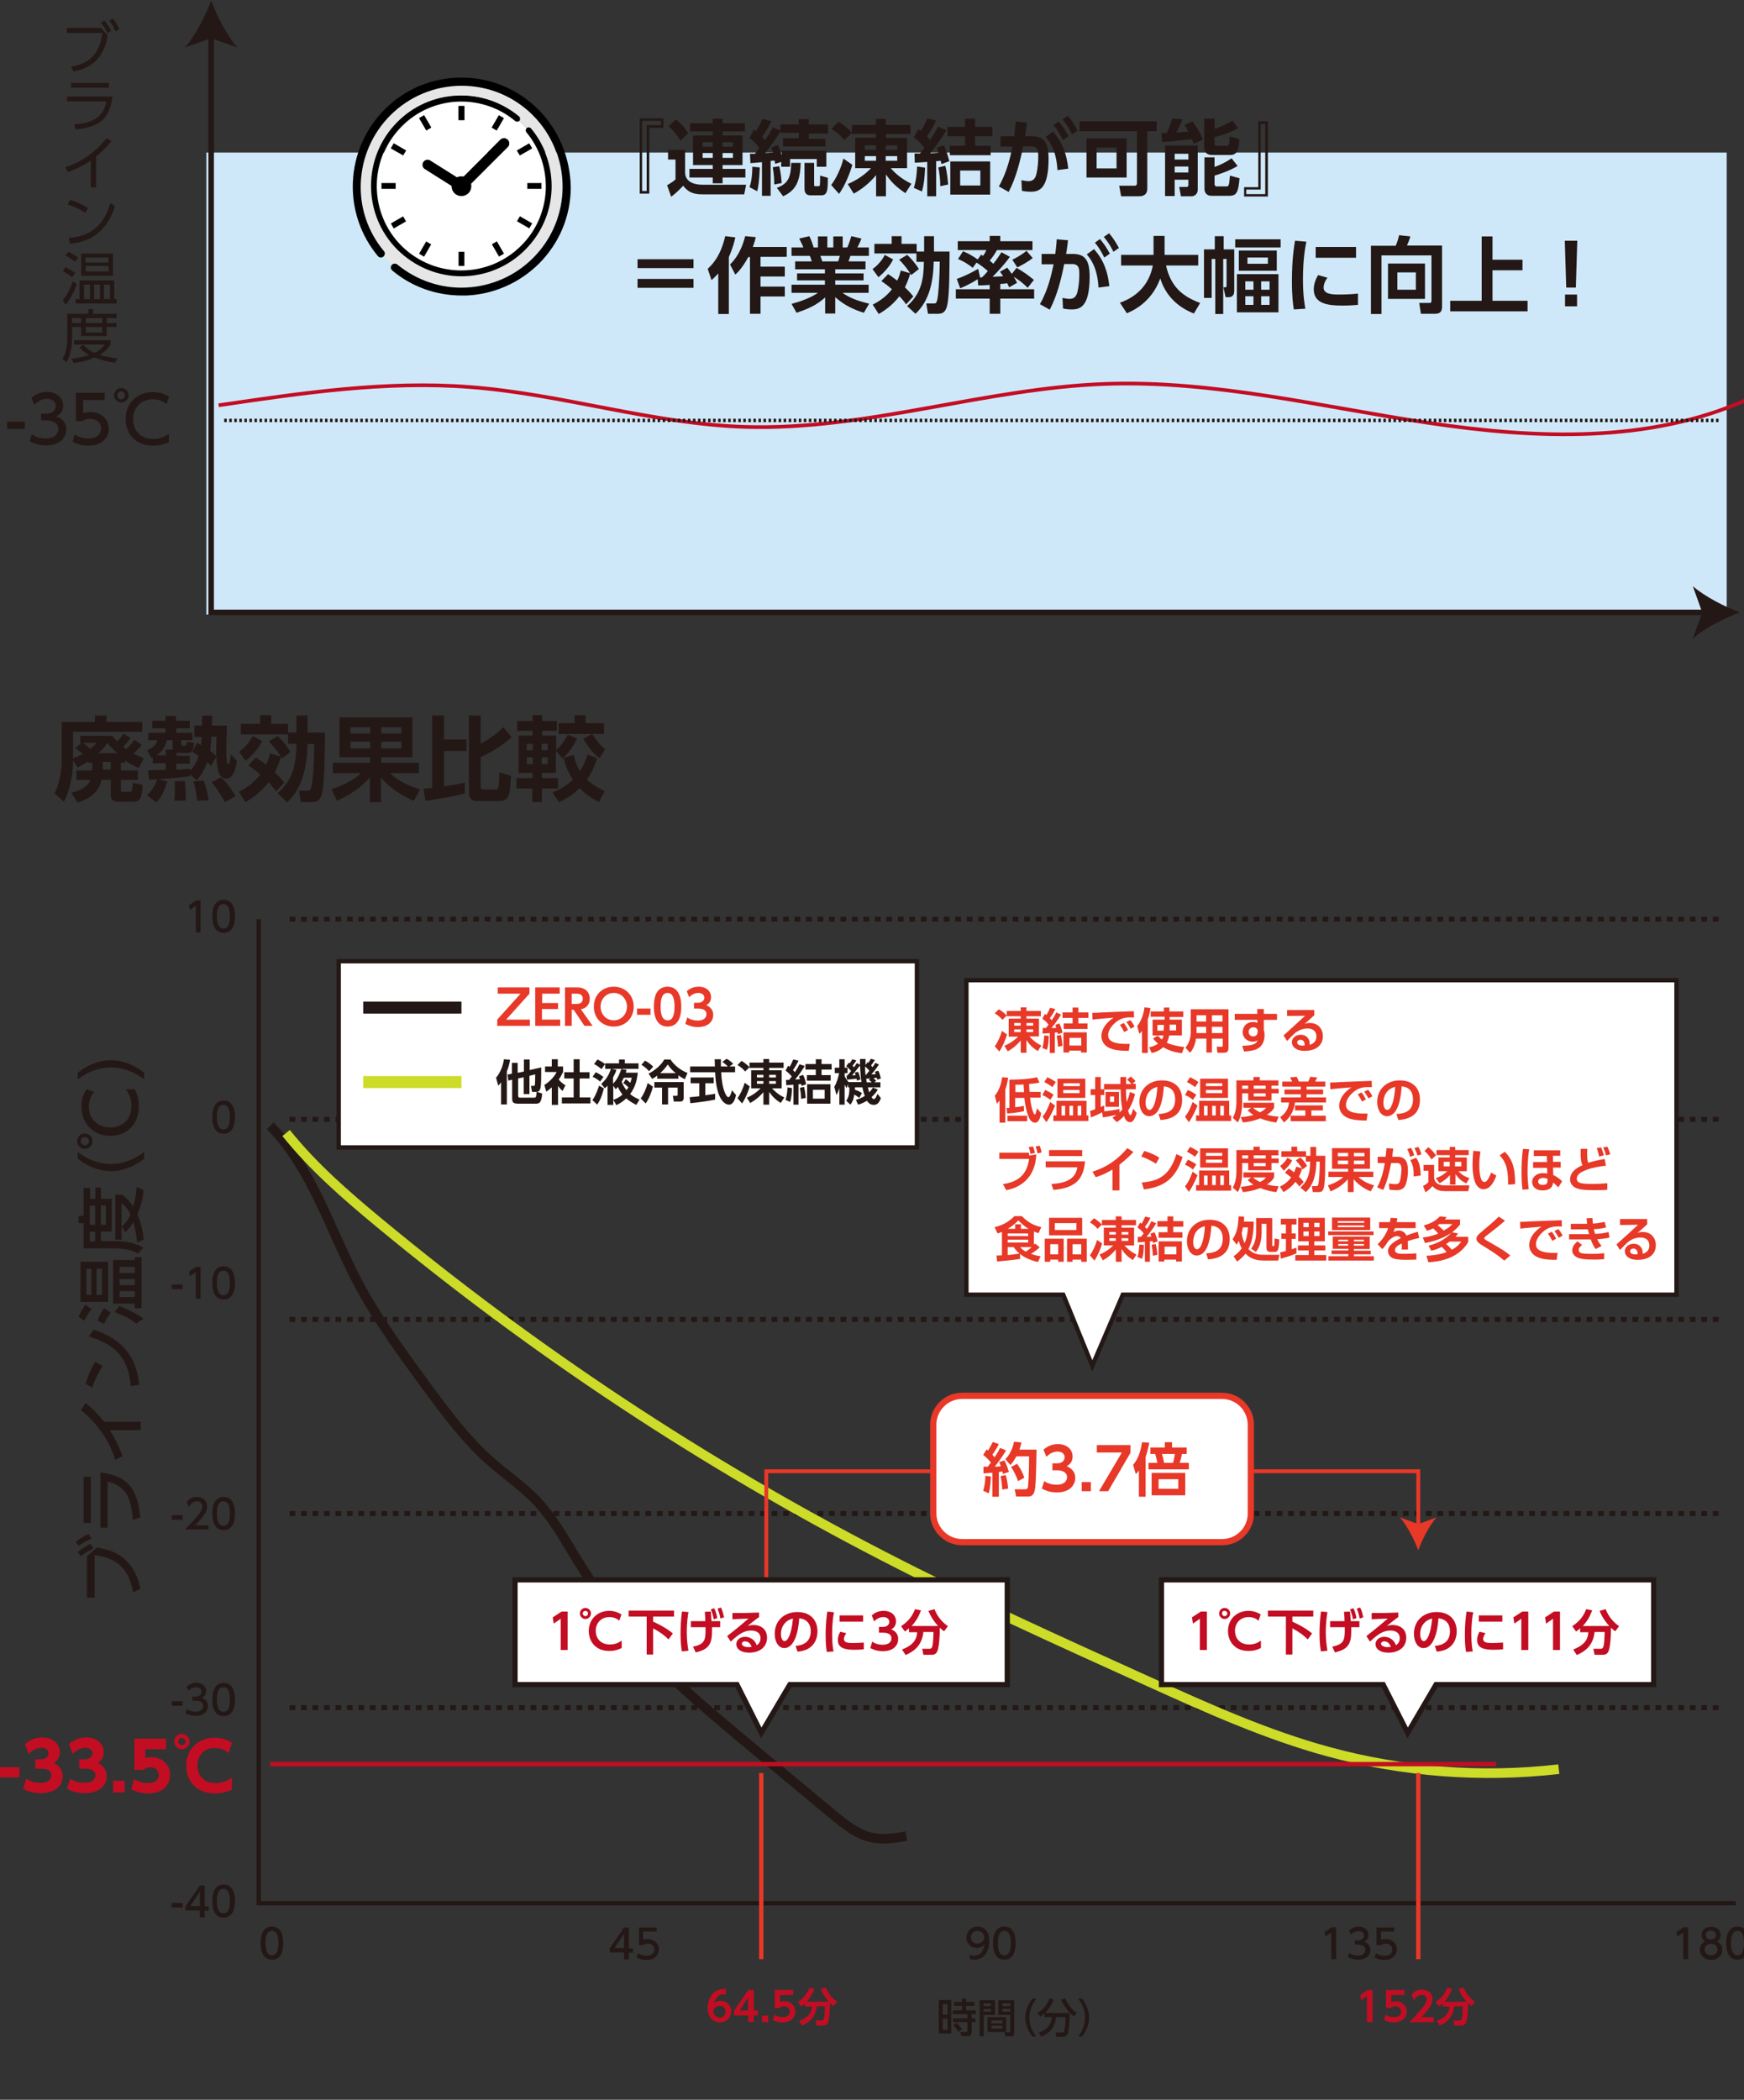 <?xml version="1.0" encoding="utf-8"?>
<!-- Generator: Adobe Illustrator 27.0.1, SVG Export Plug-In . SVG Version: 6.00 Build 0)  -->
<svg version="1.1" id="レイヤー_1" xmlns="http://www.w3.org/2000/svg" xmlns:xlink="http://www.w3.org/1999/xlink" x="0px"
	 y="0px" viewBox="0 0 726 874" style="enable-background:new 0 0 726 874;" xml:space="preserve">
<rect x="0" y="0" width="726" height="874" fill="#333333" stroke="none"/>
<style type="text/css">
	.st0{fill:#CEE8F9;}
	.st1{fill:none;stroke:#231815;stroke-width:2.294;stroke-miterlimit:10;}
	.st2{fill:#231815;}
	.st3{fill:none;stroke:#C30D23;stroke-width:1.529;stroke-miterlimit:10;}
	.st4{fill:none;stroke:#231815;stroke-width:1.417;stroke-miterlimit:10;stroke-dasharray:1.049;}
	.st5{fill:#E6E6E6;}
	.st6{fill:#FFFFFF;}
	.st7{fill:none;stroke:#231815;stroke-width:1.809;stroke-miterlimit:10;}
	.st8{fill:none;stroke:#231815;stroke-width:2.054;stroke-miterlimit:10;stroke-dasharray:2.389;}
	.st9{fill:none;stroke:#231815;stroke-width:4;stroke-miterlimit:10;}
	.st10{fill:none;stroke:#CDDB29;stroke-width:4;stroke-miterlimit:10;}
	.st11{fill:#C30D23;}
	.st12{fill:none;stroke:#C30D23;stroke-width:1.809;stroke-miterlimit:10;}
	.st13{fill:#FFFFFF;stroke:#231815;stroke-width:2.17;stroke-miterlimit:10;}
	.st14{fill:none;stroke:#E83828;stroke-width:1.6;stroke-miterlimit:10;}
	.st15{fill:#E83828;}
	.st16{fill:#FFFFFF;stroke:#E83828;stroke-width:2.604;stroke-miterlimit:10;}
	.st17{fill:none;stroke:#E83828;stroke-width:1.809;stroke-miterlimit:10;}
	.st18{fill:#FFFFFF;stroke:#231815;stroke-width:1.809;stroke-miterlimit:10;}
	.st19{fill:none;stroke:#231815;stroke-width:5;stroke-miterlimit:10;}
	.st20{fill:none;stroke:#CDDB29;stroke-width:5;stroke-miterlimit:10;}
	.st21{fill:#E73828;}
</style>
<rect x="85.9" y="63.5" class="st0" width="632.9" height="192.3"/>
<g>
	<g>
		<polyline class="st1" points="87.9,14 87.9,254.9 710.5,254.9 		"/>
		<g>
			<path class="st2" d="M87.9,0.2C85.5,6.7,81.3,14.7,77,19.8l10.9-3.9l10.9,3.9C94.4,14.7,90.3,6.7,87.9,0.2z"/>
		</g>
		<g>
			<path class="st2" d="M724.3,254.9c-6.5,2.4-14.6,6.5-19.6,10.9l3.9-10.9l-3.9-10.9C709.7,248.3,717.8,252.5,724.3,254.9z"/>
		</g>
	</g>
</g>
<path class="st3" d="M91,168.7c34.6-5.1,69.6-10.3,104.5-7.6c38.6,2.9,76.2,15.4,114.9,16.6c50.3,1.5,99.5-16.1,149.8-17.9
	c45.1-1.6,89.6,9.5,134.3,16.2c44.7,6.7,92.1,8.7,133.3-9.9"/>
<g>
	<path class="st2" d="M42.2,11.7l2.6,3c-0.6,3.3-1.3,6.4-3.9,9.5c-1.5,1.8-4.7,4.7-10.3,5.5l-1-2c7.5-1.1,11.9-5.2,13-14H27.8v-2.1
		H42.2z M43.4,8.5c1.2,1.3,2,2.7,2.9,4.3l-1.5,1.1C43.9,12,43.3,11,42,9.5L43.4,8.5z M47,7.7c1.1,1.3,1.8,2.5,2.7,4.4l-1.6,1
		c-0.9-1.9-1.3-2.8-2.6-4.4L47,7.7z"/>
	<path class="st2" d="M46.8,40.2c-1.2,9.7-5.9,12.7-15.3,13.7l-0.6-2.1c6.2-0.5,12-2,13.4-9.6H27.9v-2H46.8z M45.3,34.5v2H29.6v-2
		H45.3z"/>
	<path class="st2" d="M40.1,78h-2.3V66.8c-3.3,2.3-6.4,3.7-9.5,4.8l-1.1-2c6.8-2.1,12.7-6.5,17.2-12.1l2,1.3c-1.1,1.2-3,3.6-6.4,6.3
		V78z"/>
	<path class="st2" d="M35.5,88.6c-1.4-1-3.9-2.4-7.4-3.5l1.1-1.9c4.2,1.3,6.9,3,7.5,3.4L35.5,88.6z M28.6,99
		c12.1-0.6,15.7-9.1,17.4-14.5l1.9,1.4c-1.2,3.4-5,14.6-18.8,15.5L28.6,99z"/>
	<path class="st2" d="M30,115.4c-1.1-0.9-2.4-1.8-3.8-2.5l1-1.7c2.1,1,3.3,1.8,4.1,2.4L30,115.4z M26.1,125c2.3-2.7,3.7-6.4,4.2-7.9
		l1.7,1.2c-0.3,0.8-1.9,5.2-4.6,8.5L26.1,125z M31.3,109c-1.4-1.2-3.5-2.4-4-2.6l1.1-1.6c1.1,0.5,2.7,1.3,4.1,2.4L31.3,109z
		 M47.6,116.7v7.8h0.9v1.8H31.5v-1.8h1.6v-7.8H47.6z M33.8,105.5H47v9.3H33.8V105.5z M37.5,118.5H35v6h2.5V118.5z M45.1,107.2h-9.5
		v2.1h9.5V107.2z M35.7,113h9.5v-2.3h-9.5V113z M41.6,118.5h-2.4v6h2.4V118.5z M45.8,118.5h-2.5v6h2.5V118.5z"/>
	<path class="st2" d="M36.8,130.6v-1.9h2v1.9h9.7v1.8h-4.1v2.1h4.1v1.6h-4.1v3.8H33.8v-3.8H30v4.2c0,1.4,0,6.9-2.4,10.5l-1.6-1.5
		c1.7-2.5,2-5.7,2-9.1v-9.6H36.8z M47.9,151c-1.2-0.2-4.9-0.8-8.6-2.2c-4,1.8-7.3,2.1-8.7,2.3l-0.8-1.8c1.3-0.1,3.6-0.4,7.3-1.5
		c-2.5-1.4-3.6-2.7-4-3.2l1.6-1c0.7,0.7,2,2,4.6,3.3c2.9-1.4,3.9-2.9,4.3-3.5H30.8v-1.8H46v1.8c-0.4,0.7-1.6,2.6-4.5,4.3
		c3.2,1,5.9,1.3,7.3,1.4L47.9,151z M33.8,132.4H30v2.1h3.8V132.4z M42.6,132.4h-6.9v2.1h6.9V132.4z M42.6,136.1h-6.9v2.3h6.9V136.1z
		"/>
</g>
<g>
	<path class="st2" d="M10.3,175.5v3H3v-3H10.3z"/>
	<path class="st2" d="M13.2,180.8c1.7,1.2,3.8,1.7,5.9,1.7c3.8,0,5.2-2.1,5.2-4c0-1.9-1.6-3.5-5.1-3.5h-2.1v-2.8h2.1
		c2.9,0,4-1.8,4-3.2c0-2.1-1.8-3-3.6-3c-2,0-3.9,1-5.3,2.5l-1.2-2.9c2.1-1.8,4.4-2.5,6.5-2.5c3.5,0,6.7,2.1,6.7,5.7
		c0,3-2.1,4.1-2.9,4.5c1.1,0.4,4.2,1.6,4.2,5.5c0,2.9-2.2,6.6-8.4,6.6c-2.8,0-4.9-0.7-6.8-1.7L13.2,180.8z"/>
	<path class="st2" d="M43.6,166.5h-9v5.5c0.7-0.2,1.5-0.5,3.1-0.5c4.6,0,7.6,3.1,7.6,6.9c0,3.4-2.4,7.1-8.5,7.1
		c-2.4,0-4.5-0.5-6.6-1.7l0.9-3c1.7,1.2,3.6,1.7,5.7,1.7c4.1,0,5.3-2.4,5.3-4.2c0-2.5-2.1-4-4.6-4c-1.1,0-2.2,0.3-3.1,1h-2.8v-11.8
		h12V166.5z"/>
	<path class="st2" d="M53.5,164.5c0,1.7-1.3,3-3,3c-1.7,0-3-1.3-3-3s1.4-3,3-3C52.1,161.5,53.5,162.9,53.5,164.5z M48.8,164.5
		c0,0.9,0.7,1.7,1.6,1.7c0.9,0,1.6-0.7,1.6-1.7c0-0.9-0.7-1.6-1.6-1.6C49.6,162.9,48.8,163.6,48.8,164.5z M70.5,183.9
		c-2.1,1.1-4.3,1.6-6.7,1.6c-7.5,0-11.5-5.1-11.5-11.1c0-6.9,5.1-11.2,11.4-11.2c2.5,0,4.6,0.6,6.7,2l-1.1,3c-0.7-0.6-2.5-2-5.7-2
		c-5.2,0-8.2,3.8-8.2,8.3c0,4.1,2.5,8.2,8.4,8.2c3.5,0,5.4-1.4,6.5-2.1V183.9z"/>
</g>
<line class="st4" x1="715.4" y1="175" x2="92.6" y2="175"/>
<g>
	<path class="st5" d="M165.2,109.9c8,6.7,18.2,10.1,28.6,9.6c10.5-0.5,20.4-4.8,27.9-12.3c7.9-7.9,12.3-18.5,12.3-29.7
		c0-11.2-4.4-21.8-12.3-29.7c-7.9-7.9-18.5-12.3-29.7-12.3c-11.2,0-21.8,4.4-29.7,12.3c-7.4,7.4-11.8,17.3-12.3,27.9
		c-0.5,10.5,3,20.6,9.6,28.6c0.5,0.7,0.5,1.6-0.1,2.2l3.4,3.4C163.6,109.4,164.6,109.4,165.2,109.9z M165.6,50.9
		c6.7-6.7,15.5-10.6,24.9-11c9.4-0.4,18.4,2.7,25.6,8.6c0.5,0.4,0.6,1.2,0.2,1.7c0,0-0.1,0.1-0.1,0.1l3.1,3.1c0,0,0-0.1,0.1-0.1
		c0.5-0.4,1.2-0.3,1.7,0.2c6,7.2,9,16.3,8.6,25.6c-0.4,9.4-4.3,18.3-11,24.9c-7.3,7.3-16.9,11-26.5,11c-9.6,0-19.2-3.7-26.5-11
		C151,89.4,151,65.6,165.6,50.9z"/>
	<path class="st6" d="M214.6,50.4c-6.7-5.6-15.2-8.4-24-8.1c-8.8,0.4-17.1,4-23.3,10.3c-13.7,13.7-13.7,36,0,49.8
		c13.7,13.7,36,13.7,49.8,0c6.2-6.2,9.9-14.5,10.3-23.3c0.4-8.8-2.5-17.3-8.1-24c-0.4-0.5-0.3-1.2,0.1-1.6l-3.1-3.1
		C215.8,50.7,215.1,50.8,214.6,50.4z M207.7,48l2,1.2l-3,5.1l-2-1.2L207.7,48z M190.9,44.1h2.4V50h-2.4V44.1z M176.5,48l3,5.1
		l-2,1.2l-3-5.1L176.5,48z M158.8,76.2h5.9v2.4h-5.9V76.2z M163.9,95.1l-1.2-2l5.1-3l1.2,2L163.9,95.1z M167.8,64.7l-5.1-3l1.2-2
		l5.1,3L167.8,64.7z M176.5,106.8l-2-1.2l3-5.1l2,1.2L176.5,106.8z M193.3,110.7h-2.4v-5.9h2.4V110.7z M207.7,106.8l-3-5.1l2-1.2
		l3,5.1L207.7,106.8z M211.3,61.2l-15.3,15.3c0.1,0.3,0.1,0.6,0.1,1c0,2.3-1.8,4.1-4.1,4.1c-2.3,0-4.1-1.8-4.1-4.1c0,0,0-0.1,0-0.1
		l-11.1-7c-1-0.6-1.3-1.9-0.7-2.9c0.6-1,1.9-1.3,2.9-0.7l11.1,7c0.6-0.3,1.2-0.4,1.8-0.4c0.3,0,0.7,0,1,0.1l15.3-15.3
		c0.8-0.8,2.2-0.8,3,0C212.2,59,212.2,60.3,211.3,61.2z M220.3,95.1l-5.1-3l1.2-2l5.1,3L220.3,95.1z M225.4,78.6h-5.9v-2.4h5.9V78.6
		z M220.3,59.7l1.2,2l-5.1,3l-1.2-2L220.3,59.7z"/>
	<path d="M224.1,45.6c-8.6-8.6-19.9-13.3-32-13.3c-12.1,0-23.5,4.7-32,13.3c-8,8-12.7,18.7-13.2,30.1c-0.5,11.3,3.2,22.2,10.4,30.9
		c0.6,0.7,1.6,0.8,2.3,0.2c0,0,0.1-0.1,0.1-0.1c0.6-0.6,0.7-1.6,0.1-2.2c-6.7-8-10.1-18.2-9.6-28.6c0.5-10.5,4.8-20.4,12.3-27.9
		c7.9-7.9,18.5-12.3,29.7-12.3c11.2,0,21.8,4.4,29.7,12.3c7.9,7.9,12.3,18.5,12.3,29.7c0,11.2-4.4,21.8-12.3,29.7
		c-7.4,7.4-17.3,11.8-27.9,12.3c-10.4,0.5-20.6-3-28.6-9.6c-0.7-0.5-1.6-0.5-2.2,0.1c0,0-0.1,0.1-0.1,0.1c-0.6,0.7-0.5,1.7,0.2,2.3
		c8.1,6.8,18.3,10.4,28.9,10.4c0.7,0,1.3,0,2,0c11.3-0.5,22-5.2,30.1-13.2c8.6-8.6,13.3-19.9,13.3-32
		C237.3,65.5,232.6,54.1,224.1,45.6z"/>
	<path d="M192.1,115c9.6,0,19.2-3.7,26.5-11c6.7-6.7,10.6-15.5,11-24.9c0.4-9.3-2.7-18.4-8.6-25.6c-0.4-0.5-1.2-0.6-1.7-0.2
		c0,0-0.1,0.1-0.1,0.1c-0.4,0.4-0.5,1.1-0.1,1.6c5.6,6.7,8.4,15.2,8.1,24c-0.4,8.8-4,17.1-10.3,23.3c-13.7,13.7-36,13.7-49.8,0
		c-13.7-13.7-13.7-36,0-49.8c6.2-6.2,14.5-9.9,23.3-10.3c8.8-0.4,17.3,2.5,24,8.1c0.5,0.4,1.2,0.3,1.6-0.1c0,0,0.1,0,0.1-0.1
		c0.4-0.5,0.3-1.2-0.2-1.7c-7.2-6-16.3-9-25.6-8.6c-9.4,0.4-18.3,4.3-24.9,11c-14.6,14.6-14.6,38.5,0,53.1
		C172.9,111.3,182.5,115,192.1,115z"/>
	<rect x="190.9" y="44.1" width="2.4" height="5.9"/>
	<rect x="190.9" y="104.8" width="2.4" height="5.9"/>
	<rect x="175.8" y="48.2" transform="matrix(0.866 -0.5 0.5 0.866 -1.858 95.318)" width="2.4" height="5.9"/>
	<rect x="206.1" y="100.7" transform="matrix(0.866 -0.5 0.5 0.866 -24.062 117.518)" width="2.4" height="5.9"/>
	<rect x="164.7" y="59.3" transform="matrix(0.5 -0.866 0.866 0.5 29.026 174.73)" width="2.4" height="5.9"/>
	<rect x="217.2" y="89.6" transform="matrix(0.5 -0.866 0.866 0.5 29.026 235.39)" width="2.4" height="5.9"/>
	<rect x="158.8" y="76.2" width="5.9" height="2.4"/>
	<rect x="219.5" y="76.2" width="5.9" height="2.4"/>
	<rect x="162.9" y="91.4" transform="matrix(0.866 -0.5 0.5 0.866 -24.062 95.317)" width="5.9" height="2.4"/>
	<rect x="215.4" y="61" transform="matrix(0.866 -0.5 0.5 0.866 -1.859 117.517)" width="5.9" height="2.4"/>
	<rect x="174" y="102.5" transform="matrix(0.5 -0.866 0.866 0.5 -1.305 205.058)" width="5.9" height="2.4"/>
	<rect x="204.3" y="49.9" transform="matrix(0.5 -0.866 0.866 0.5 59.355 205.059)" width="5.9" height="2.4"/>
	<path d="M208.3,58.2l-15.3,15.3c-0.3-0.1-0.6-0.1-1-0.1c-0.7,0-1.3,0.2-1.8,0.4l-11.1-7c-1-0.6-2.3-0.3-2.9,0.7
		c-0.6,1-0.3,2.3,0.7,2.9l11.1,7c0,0,0,0.1,0,0.1c0,2.3,1.8,4.1,4.1,4.1c2.3,0,4.1-1.8,4.1-4.1c0-0.3,0-0.7-0.1-1l15.3-15.3
		c0.8-0.8,0.8-2.2,0-3C210.5,57.3,209.2,57.3,208.3,58.2z"/>
</g>
<g>
	<path class="st2" d="M276.3,53.2h-6v27.4h-4V49.3h9.9V53.2z M275.2,50.3h-7.9v29.2h1.9V52.1h6V50.3z"/>
	<path class="st2" d="M309.8,80.9h-16.8c-2.9,0-6-0.1-8.6-3.6c-1.1,1.2-3.2,3.3-5,4.6l-1.7-4.8c0.3-0.2,2.2-1.2,3.5-2.4v-8.3h-3.1
		v-4h7.1v9.4c0,2.4,1.6,5.1,7.4,5.1h18L309.8,80.9z M281.3,49.7c2.1,1.6,3.9,3.6,5.2,5.8l-3.2,3c-1-1.6-2.4-3.6-4.9-6L281.3,49.7z
		 M287.3,51.3h9.4v-1.9h4.1v1.9h9.3v3.4h-9.3v1.7h8.3v12.3h-8.3v1.6h9.5v3.6h-9.5v2.4h-4.1v-2.4H287v-3.6h9.7v-1.6h-8.2V56.4h8.2
		v-1.7h-9.4V51.3z M292.5,59.2v1.9h4.2v-1.9H292.5z M292.5,63.7v2h4.2v-2H292.5z M300.8,59.2v1.9h4.3v-1.9H300.8z M300.8,63.7v2h4.3
		v-2H300.8z"/>
	<path class="st2" d="M316.3,69.7c-0.3,6.3-0.6,8-1.1,9.9l-3.2-1.7c0.4-1.1,1.1-3.1,1.2-8.5L316.3,69.7z M312.2,64
		c1.4,0,1.6,0,2.1,0c1-1.4,1.5-2.1,1.8-2.5c-0.2-0.3-1.6-2.1-4.1-4.1l1.9-3.5c0.6,0.5,0.7,0.6,0.9,0.7c1.8-3.3,2.2-4.2,2.6-5.1
		l3.7,1c-1.5,3-3.3,5.8-3.8,6.5c0.3,0.3,0.6,0.6,1.2,1.3c2.3-3.5,2.9-4.6,3.2-5.3l3.2,1.4v-2.6h7.6v-2.2h4.2v2.2h8v3.8h-8v2.2h6.9
		V61h-17.7v-3.5h6.6v-2.2h-7.6v-0.7c-1.1,2.1-2.7,4.2-6.3,9.1c0.4,0,2.6-0.1,3.2-0.2c-0.3-1-0.4-1.4-0.7-2.1l2.7-1.1
		c0.7,1.6,1.1,2.6,1.6,4.4v-2h18.6v6.7H340v-3.2h-11.1v3.2h-3.7v-2l-2.5,0.8c-0.2-1-0.2-1.1-0.3-1.4c-0.2,0-0.4,0.1-1.6,0.2v14.5
		h-3.6V67.5c-0.7,0.1-4.4,0.4-4.8,0.4L312.2,64z M324.4,69.2c0.6,2.6,0.8,4.4,1,7l-3.1,0.6c0-1.1,0-3.5-0.6-7.2L324.4,69.2z
		 M323.4,78.2c5.1-1.9,5.7-4.8,6-10.4h3.9c-0.2,7.9-2.1,11.5-7.3,13.9L323.4,78.2z M335,67.8h3.9v9c0,0.7,0.1,0.7,0.7,0.7h1.1
		c0.5,0,0.6-0.3,0.6-0.6c0.1-0.7,0.1-2.9,0.1-3.8l3.2,0.9c0,4.8,0,7.3-2.7,7.3h-4.5c-2.5,0-2.5-2.1-2.5-2.9V67.8z"/>
	<path class="st2" d="M354.8,68.6c-0.9,3.3-3,8.6-5.5,12.1L346,77c2.1-2.7,4.2-7.2,5.1-11L354.8,68.6z M352.9,76.6
		c5.8-2.4,9-5.9,9.7-6.6H356V57.3h8.6v-1.6h-10v-0.5l-3.1,3.1c-1.5-1.9-3.4-3.4-5.4-4.6l2.9-3c2.3,1.2,4.5,3.3,5.6,4.5v-3.2h10v-2.5
		h4.1v2.5H379v3.8h-10.2v1.6h8.8V70h-6.8c1.6,1.9,4.3,4.4,8.6,6.5l-2.5,3.9c-3.7-2.5-5.8-4.5-8.1-7.8v9.1h-4.1v-8.8
		c-1,1.2-4,4.8-9.3,7.7L352.9,76.6z M360,60.5v1.9h4.7v-1.9H360z M360,65v1.9h4.7V65H360z M368.7,60.5v1.9h4.8v-1.9H368.7z
		 M368.7,65v1.9h4.8V65H368.7z"/>
	<path class="st2" d="M380.4,78.2c1.2-3.5,1.3-7.7,1.4-8.9l3.3,0.5c-0.2,4.5-0.5,7.1-1.3,9.9L380.4,78.2z M394,54.2
		c-1.5,2.6-4.7,7.1-6.8,9.6c1.5,0,2.2-0.1,3.5-0.2c-0.3-1-0.5-1.4-0.7-2.1l2.9-1c0.4,0.9,1.3,2.7,2.3,6.6l-3.3,1.2
		c-0.1-0.7-0.2-0.8-0.3-1.4c-0.3,0-1.4,0.2-1.9,0.2v14.6H386V67.4c-3.3,0.2-3.7,0.3-5.2,0.3l-0.1-3.8c0.7,0,0.9,0,2.3,0
		c1.3-1.6,1.4-1.9,1.9-2.4c-1.4-1.7-2.3-2.6-4.5-4.3l1.9-3.5c0.5,0.4,0.8,0.6,1.1,0.8c0.5-0.8,1.8-3,2.6-5.2l3.7,0.9
		c-0.8,1.8-2.8,5.1-3.9,6.6c0.7,0.7,0.9,0.9,1.4,1.5c0.2-0.3,1.9-2.8,3.3-5.6L394,54.2z M391.4,77.5c0.1-2.4-0.4-6.2-0.8-7.8
		l2.9-0.7c0.7,2.4,1,5.5,1.2,7.8L391.4,77.5z M405.9,49.4v3.4h7.2v3.9h-7.2v4h6.5v3.9h-17v-3.9h6.3v-4h-7.3v-3.9h7.3v-3.4H405.9z
		 M412.2,81h-16.6V67.2h16.6V81z M408.1,71h-8.4v6.2h8.4V71z"/>
	<path class="st2" d="M415.8,77.6c3.5-6.1,4.8-12.5,5.7-16.6l-5,0v-4.3h5.7c0.2-1.7,0.4-3,0.6-6.1l4.7,0.4c-0.2,1.6-0.4,3.6-0.8,5.7
		h2.7c4.9,0,7.1,2.2,7.1,9.4c0,12.5-3.9,13.7-7.4,13.7c-1.7,0-2.9-0.2-3.7-0.4l-0.2-4.4c1,0.2,2,0.4,3,0.4c1.7,0,2.7-0.9,3.2-2.8
		c0.6-2.5,0.8-5.2,0.8-7.3c0-2.4,0-4.5-3.3-4.4l-3,0c-1.2,6.2-2.9,13-6,19L415.8,77.6z M440.2,70.8c-0.5-9-3.8-12.5-4.9-13.8l3-2.2
		c4.2,4.6,5.8,9.8,6.4,15.4L440.2,70.8z M440.7,50.6c1.7,2,2.9,3.8,4.1,6.1l-2.3,1.6c-1.3-2.6-2.2-4.1-3.9-6.2L440.7,50.6z
		 M444.5,48.2c1.6,1.9,2.6,3.4,4.1,6.1l-2.3,1.6c-1.3-2.6-2.2-4-4-6.2L444.5,48.2z"/>
	<path class="st2" d="M477.6,78.5c0,2.1-1.1,3.2-3.5,3.2h-7.4l-0.8-4.4h6.5c0.6,0,0.9-0.4,0.9-1.1V54.6h-23.9v-4.1h32.1v4.1h-3.9
		V78.5z M469,73.9h-16.7V57.6H469V73.9z M464.8,61.4h-8.3v8.7h8.3V61.4z"/>
	<path class="st2" d="M496.9,59.9c-0.2-0.5-0.3-1-0.8-2c-3.9,0.5-8.3,1-12.3,1.2l-0.3-3.7h2.2c0.3-0.7,1.6-3.6,2.3-6.1l4.2,0.4
		c-0.4,1.1-0.8,2.1-2.5,5.5c0.5,0,4.1-0.4,5-0.4c-0.7-1.3-1.2-2-1.7-2.8l3.4-1.5c1.9,2.7,3.2,4.7,4.4,7.6L496.9,59.9z M485,60.6
		h13.6v18.3c0,2.4-2,2.8-2.5,2.8h-4.5l-0.7-3.9h3.1c0.4,0,0.7-0.3,0.7-0.7v-2.3H489v6.8h-4V60.6z M489,64v2.4h5.7V64H489z M489,69.3
		v2.5h5.7v-2.5H489z M505.6,49.4v4.2c1.9-0.5,5.7-2.2,7.5-3.4l2.3,3.1c-2.4,1.5-6.3,2.9-9.8,3.8v2.8c0,0.7,0.4,0.8,0.9,0.8h4
		c0.8,0,1.4,0,1.4-3.9l4,1.1c-0.2,4.6-1,6.6-3.7,6.6h-7.7c-3,0-3.2-2.4-3.2-2.8V49.4H505.6z M501.4,65.5h4.2v4
		c2.2-0.8,4.6-1.9,7.1-3.6l2.5,3.2c-3.7,2.2-8.3,3.6-9.6,4v3.5c0,0.5,0.2,1,1,1h3.9c1,0,1.2-0.3,1.5-4.5l4,1.1
		c-0.5,5.4-1,7.3-4.2,7.3h-7.5c-1.8,0-2.9-1.1-2.9-2.9V65.5z"/>
	<path class="st2" d="M517.8,77.9h6V50.5h4v31.3h-9.9V77.9z M518.8,80.8h7.9V51.6h-1.9v27.3h-6V80.8z"/>
</g>
<g>
	<path class="st2" d="M288.7,107.9v3.7h-23.3v-3.7H288.7z M288.7,116.1v3.7h-23.3v-3.7H288.7z"/>
	<path class="st2" d="M298.9,113.9c-1.2,1.4-2,2-2.7,2.7l-1.6-4.7c2.1-2,5.3-5.2,7.3-13.6l4.2,0.5c-0.3,1.5-1.1,4.6-2.7,8.2v23.7
		h-4.4V113.9z M314.6,98.7c-0.2,1.1-0.5,2.1-1.2,4.1h14.1v4.1h-10.9v4.1h10.1v4.1h-10.1v4.2h10.1v4.1h-10.1v7.2h-4.4V107h-0.7
		c-2.4,4.4-4.3,6.3-5.4,7.3l-2.2-4.2c3.7-3.6,5.4-8.2,6.3-11.8L314.6,98.7z"/>
	<path class="st2" d="M359.6,130.2c-3.7-1.2-7.6-2.7-11.9-6.5v6.8h-4.2v-6.7c-3.8,3.5-7.9,5-11.9,6.4l-2.1-3.7
		c3.2-0.9,7.4-2.2,11-4.6h-11v-3.4h13.9v-1.8h-11.6v-2.9h11.6v-1.7h-12.4v-3.3h6.9c-0.1-0.4-0.5-1.8-0.8-2.3h-7.6V103h4.9
		c-0.2-0.7-0.7-1.7-1.7-3.7l4.2-1c0.8,1.6,1.2,2.7,1.8,4.7h1.8v-4.6h3.9v4.6h2.5v-4.6h3.9v4.6h1.9c0.7-1.4,1.3-3.4,1.7-4.7l4.2,1
		c-0.1,0.3-0.8,2.1-1.7,3.7h4.8v3.5H354c-0.4,1.3-0.5,1.6-0.8,2.3h7.1v3.3h-12.6v1.7h11.8v2.9h-11.8v1.8h13.9v3.4h-10.9
		c3.8,2.7,8.3,3.8,11.1,4.5L359.6,130.2z M348.9,108.8c0.2-0.5,0.4-1.1,0.7-2.3h-8.1c0.1,0.3,0.7,1.9,0.8,2.3H348.9z"/>
	<path class="st2" d="M378.8,113.7c-0.5-0.9-2.1-3.2-4.5-5.6l3.3-2c1.3,1,3.8,3.9,4.9,5.9l-3.2,2.5c-0.2-0.4-0.3-0.5-0.4-0.7
		c-0.4,1.6-1,3.3-2.2,5.8c2.2,2.1,3.1,3.3,3.5,3.8l-3,3.3c-0.4-0.6-1-1.5-2.8-3.4c-3.1,4.1-7,6.5-8.6,7.4l-2.5-3.9
		c1.5-0.8,5.1-2.6,8-6.4c-2-1.8-3.3-2.6-4.4-3.4l2.8-2.9c0.8,0.5,1.7,1.1,3.8,2.7c0.8-1.6,1.1-2.8,1.5-4.2L378.8,113.7z M371.8,108
		c-1.6,3.2-4.2,5.8-6.1,7.4l-2.5-3.4c1.4-0.9,3.9-3.3,5.1-5.9L371.8,108z M377.6,127.4c5.9-5.2,6.9-11,7-18.4h-3.1v-3.5h-17.5v-4
		h7.2v-3.2h4.1v3.2h6.3v3.2h3.1v-6.4h4.1v6.4h6.5c0,2-0.1,11.7-0.2,13.8c-0.4,9.9-1.1,12.1-4.7,12.1h-4.1l-0.7-4.3h3.2
		c0.7,0,1.1,0,1.5-2.2c0.2-1.2,0.8-6.1,0.9-15.2h-2.5c-0.2,8.4-1.8,16.3-7.6,21.7L377.6,127.4z"/>
	<path class="st2" d="M412,118.6c-2.6,0.2-3.5,0.2-4.8,0.2l-0.2-2.6c-1.1,0.7-3.4,2.2-7.3,3.8l-1.4-3.9c3-1.1,5.4-2.2,8.9-4.2
		l0.8,3.6h0.7c1-0.9,2-2,2.5-2.7c-1.5-1.3-3-2.5-4.7-3.5l-1.6,2.2c-1.8-1.6-4.2-2.9-6.1-3.7l2.1-3.2c1,0.4,3,1.2,6.1,3.4l1.4-2
		c0.5,0.3,0.6,0.4,0.8,0.5c0.9-1.2,1.1-1.7,1.4-2.4h-11.9v-3.7H412v-2.2h4.4v2.2h13.4v3.7H415c-0.6,1.1-1.3,2.3-3,4.4
		c0.3,0.2,0.6,0.5,1.5,1.3c1.4-1.7,2.4-3.3,3.4-4.8l3.5,1.9c-2.3,3.2-5.1,6.2-7.2,8.3c1.5-0.1,2.9-0.1,4.4-0.2
		c-0.4-0.6-0.6-0.9-1.3-1.9l3-1.7c0.7,0.9,0.8,1.1,1.9,2.6l2-2.5c3.4,2,4.2,2.6,7.2,5l-2.6,3.3c-2.4-2.5-5.3-4.3-5.8-4.6
		c0.8,1.3,1,1.7,1.4,2.5l-3.3,1.9c-0.4-0.9-0.6-1.3-0.8-1.7c-0.7,0.1-1.3,0.2-2.9,0.3v2.2h14.1v3.9h-14.1v6.3H412v-6.3h-14.1v-3.9
		H412V118.6z M429.9,107.4c-2.2,1.8-5.4,3.4-6.4,3.9l-2.1-3.2c0.7-0.3,3.7-1.8,5.9-3.7L429.9,107.4z"/>
	<path class="st2" d="M432.9,126.6c3.5-6.1,4.8-12.5,5.7-16.6l-5,0v-4.3h5.7c0.2-1.7,0.4-3,0.6-6.1l4.7,0.4
		c-0.2,1.6-0.4,3.6-0.8,5.7h2.7c4.9,0,7.1,2.2,7.1,9.4c0,12.5-3.9,13.7-7.4,13.7c-1.7,0-2.9-0.2-3.7-0.4l-0.2-4.4c1,0.2,2,0.4,3,0.4
		c1.7,0,2.7-0.9,3.2-2.8c0.6-2.5,0.8-5.2,0.8-7.3c0-2.4,0-4.5-3.3-4.4l-3,0c-1.2,6.2-2.9,13-6,19L432.9,126.6z M457.3,119.7
		c-0.5-9-3.8-12.5-4.9-13.8l3-2.2c4.2,4.6,5.8,9.8,6.4,15.4L457.3,119.7z M457.9,99.5c1.7,2,2.9,3.8,4.1,6.1l-2.3,1.6
		c-1.3-2.6-2.2-4.1-3.9-6.2L457.9,99.5z M461.7,97.1c1.6,1.9,2.6,3.4,4.1,6.1l-2.3,1.6c-1.3-2.6-2.2-4-4-6.2L461.7,97.1z"/>
	<path class="st2" d="M466.2,126c2.5-0.9,11.6-4.2,13.7-15.5h-13.2v-4.4h13.5v-7.9h4.6v7.2c0,0.1,0,0.5,0,0.7h14v4.4h-13.4
		c2,9.2,7.4,13.1,14.2,15.6l-2.6,4.4c-3.3-1.3-11-4.9-14-14.6c-3.7,10.1-11.4,13.4-13.9,14.5L466.2,126z"/>
	<path class="st2" d="M509.3,130.7h-3.4v-22.9h-1.5V124h-3.2v-20.2h4.5v-5.5h3.7v5.5h4.4v17c0,0.9,0,2.9-2.4,2.9h-1.2l-0.9-4.1
		c1.2,0,1.3,0,1.3-0.9v-10.9h-1.4V130.7z M533.1,103h-18.9v-3.4h18.9V103z M532.2,130h-17.3v-15.9h17.3V130z M531.5,112.7h-15.8
		v-8.4h15.8V112.7z M521.8,117.1h-3.4v3.5h3.4V117.1z M521.8,123.3h-3.4v3.6h3.4V123.3z M527.8,107.2h-8.5v2.6h8.5V107.2z
		 M528.5,117.1h-3.5v3.5h3.5V117.1z M528.5,123.3h-3.5v3.6h3.5V123.3z"/>
	<path class="st2" d="M543.8,100.6c-0.4,2.1-1.4,7-1.4,15.7c0,6.9,0.7,10.5,1,12.2l-4.8,0.3c-0.3-1.9-0.8-5.2-0.8-11.8
		c0-9,0.9-14.4,1.3-16.8L543.8,100.6z M552.6,115.6c-1.4,1.8-1.6,3.4-1.6,4.1c0,2.5,2.9,2.9,6.2,2.9c2.5,0,5.5-0.1,8.1-0.4v4.7
		c-1.3,0.1-3.4,0.3-6.4,0.3c-6.3,0-12-0.8-12-6.8c0-0.8,0.1-3,1.8-5.9L552.6,115.6z M564.5,102.8v4.5h-16.8v-4.5H564.5z"/>
	<path class="st2" d="M595.9,106.3h-20.8v24.4h-4.4v-28.4H581c0.8-1.7,1.3-3.8,1.4-4.4l4.7,0.5c-0.4,1.5-1,2.9-1.4,3.8h14.6v25.3
		c0,1.4-0.2,3.1-2.8,3.1h-6l-0.7-4.5h4.3c0.8,0,0.8-0.5,0.8-1.1V106.3z M593.2,109.7v14.7h-15.4v-14.7H593.2z M581.7,113.4v7.2h7.7
		v-7.2H581.7z"/>
	<path class="st2" d="M621.3,98.4v9.7h12.5v4.4h-12.5v12.7h14.6v4.4h-32.2v-4.4h13.1V98.4H621.3z"/>
	<path class="st2" d="M656.6,100.2l-0.6,19.5h-4l-0.6-19.5H656.6z M651.5,122.6h5v4.9h-5V122.6z"/>
</g>
<g>
	<path class="st2" d="M36.8,316.8c-1.8,1.3-3.2,2-4.5,2.6l-1.9-3c0,1.8,0,10-3.8,17.3l-3.9-3.5c0.9-1.8,3-6.3,3-14.4v-15.3h13.8
		v-2.7h4.8v2.7h14.9v4.1H30.4v11.1c1-0.4,2-0.8,4-1.9c-1.5-1.3-1.8-1.6-3.1-2.4l2.5-2h-0.4v-3.1h13.4c0.7,0.8,1.2,1.5,2,2.3
		c1.5-1.6,2.2-2.6,2.6-3.2l3,1.8c-1,1.3-1.8,2.4-3.1,3.6c0.3,0.3,0.5,0.4,1.3,1c0.4-0.3,2-1.9,3.3-3.9l3.1,2.1
		c-0.5,0.6-1.4,1.8-3.4,3.7c1.6,0.8,2.8,1.3,4.3,1.9l-2.2,4.1c-1.7-0.8-3.7-1.7-5.7-3.2v1h-1.7v3.2h7.1v3.9h-7.1v4.1
		c0,0.3,0,0.9,0.7,0.9h3c0.9,0,1-0.4,1.3-3.8l4.1,0.9c-0.2,3.3-0.5,7-3.4,7H49c-2.4,0-2.9-1.5-2.9-2.7v-6.4h-3.8
		c-0.9,3.8-3.2,7.2-10,9.5l-2.6-4.1c4-1.1,6.8-2.4,7.9-5.4h-5.8v-3.9h6.6v-3.2h-1.6V316.8z M34.4,309.2c1.3,0.8,2.6,2,3.1,2.5
		c1.4-1,2-1.7,2.7-2.5H34.4z M48.8,313.5c-2-1.8-3.2-3.2-4.1-4.2c-0.8,1.1-1.6,2.3-3.8,4.2H48.8z M46.1,317.1h-3.3v3.2h3.3V317.1z"
		/>
	<path class="st2" d="M79.1,322.3v0.8c-4.4,0.6-8.9,1-13.4,1.2l3.9,1c-0.6,2.3-1.8,5.8-4.5,8.7l-3.9-3c1-0.9,2.9-2.8,4.3-6.7
		c-1.1,0.1-2,0.1-3.5,0.2l-0.4-3.9c1.7,0,3.5,0,7.4-0.2v-2.7h-5.4v-2.4c-0.2,0.1-0.2,0.1-0.5,0.2l-1.9-3.2c3.1-1.3,3.9-2.6,4.3-4.2
		h-3.8V305h7.2v-1.8h-5.5v-3.2h5.5v-2h4.4v2H79v3.2h-5.6v1.8h6.7v3.1h-4.7v1.3c0,0.7,0,1,0.8,1h0.7c0.7,0,0.7-0.2,1-1.7l3,0.6
		c-0.8,3.7-1,4.1-2.8,4.1h-3.5c-0.5,0-0.7,0-1.1-0.1v1.3H79v3.3h-5.6v2.5c3.2-0.2,4.5-0.3,5.7-0.4v0.9c1.4-1.5,2.8-3.6,3.6-6.2
		c-1.3-1-2-1.3-2.7-1.8l2-3.7c0.8,0.5,1.2,0.7,1.7,1c0.2-1.8,0.2-2.7,0.3-3.5h-3.1V302h3.2c0-1.9,0-2.8,0.1-4.1h4.2
		c0,0.5-0.2,3.3-0.2,4.1h6.3c-0.3,6.8-0.3,8.4-0.3,10.5c0,2.5,0.2,4.2,0.2,4.6c0.1,1,0.5,1,0.6,1c0.7,0,1-3,1.1-4.1l2.5,2.7
		c-0.3,2.5-1.2,7.4-4.5,7.4c-3.6,0-3.8-5.9-4-9.2l-2.3,3.9c-0.5-0.7-0.7-0.8-1.5-1.5c-1.5,3.9-3.2,6.1-4.4,7.5L79.1,322.3z
		 M69,314.4V312h3c-0.2-0.4-0.2-0.7-0.2-1.1v-2.8h-2.3c-0.8,4-3.9,6-4.4,6.3H69z M72.6,333.3c0.1-1.5,0.2-3,0.2-4.4
		c0-0.3-0.1-3.1-0.1-3.7l4.2-0.1c0.3,2.1,0.5,5.5,0.4,8.1L72.6,333.3z M82.1,333.3c-0.4-3.3-0.8-5.4-1.6-8.1l4.3-0.3
		c0.9,2.3,1.6,5.3,2.1,8.2L82.1,333.3z M88,306.5c-0.1,1.6-0.2,3.2-0.5,6c1.6,1.3,2.2,1.8,2.5,2.3c0-1.7,0-2.9,0.1-8.2H88z
		 M93.6,333.9c-1.8-3.5-3.5-5.8-5.5-8.3l3.9-2c1.5,1.3,3.1,2.8,6.1,7.8L93.6,333.9z"/>
	<path class="st2" d="M116.9,314.9c-0.6-1-2.4-3.6-5-6.3l3.6-2.2c1.5,1.1,4.2,4.4,5.4,6.6l-3.6,2.8c-0.2-0.5-0.3-0.6-0.4-0.8
		c-0.5,1.8-1.1,3.7-2.5,6.5c2.5,2.3,3.5,3.6,3.9,4.3l-3.4,3.6c-0.4-0.7-1.1-1.7-3.1-3.8c-3.5,4.6-7.8,7.2-9.6,8.3l-2.8-4.3
		c1.6-0.8,5.7-2.9,8.9-7.2c-2.3-2-3.7-3-4.9-3.8l3.1-3.3c0.9,0.6,1.9,1.2,4.3,3c0.8-1.8,1.3-3.2,1.6-4.7L116.9,314.9z M109.1,308.5
		c-1.8,3.6-4.8,6.5-6.8,8.2l-2.8-3.8c1.6-1,4.3-3.7,5.7-6.6L109.1,308.5z M115.6,330.2c6.6-5.9,7.7-12.3,7.8-20.6h-3.5v-3.9h-19.6
		v-4.4h8v-3.6h4.6v3.6h7v3.6h3.5v-7.1h4.6v7.1h7.3c0,2.2-0.2,13-0.3,15.5c-0.5,11.1-1.2,13.5-5.2,13.5h-4.6l-0.7-4.8h3.6
		c0.7,0,1.3,0,1.7-2.4c0.3-1.4,0.9-6.8,1-17H128c-0.2,9.4-2,18.3-8.5,24.3L115.6,330.2z"/>
	<path class="st2" d="M138,328.5c7.7-2.5,11-5.5,12.3-6.7h-11.8v-4.3h15.6v-2.3h-12.8v-16.6h30.4v16.6h-13v2.3h15.7v4.3h-12
		c3.9,3.8,8.1,5.4,12.5,6.7l-2.6,4.8c-2.4-1-9.1-4-13.7-9.7v10.3h-4.6v-10.4c-4.8,5.7-11.1,8.6-13.7,9.8L138,328.5z M145.9,302.7
		v2.6h8.2v-2.6H145.9z M145.9,308.7v2.8h8.2v-2.8H145.9z M158.7,302.7v2.6h8.4v-2.6H158.7z M158.7,308.7v2.8h8.4v-2.8H158.7z"/>
	<path class="st2" d="M176.3,328.3c1.1,0,1.4-0.1,3.6-0.3v-30.2h4.9v10h9.4v4.8h-9.4v14.7c2.9-0.4,6.1-0.9,8.7-1.6v4.6
		c-4.2,1.1-12.1,2.5-16.4,3L176.3,328.3z M195.2,297.8h4.9v11.7c1.5-0.8,5.4-2.7,9.4-6.8l3.5,4.1c-3.5,3.4-9,6.6-12.9,8.3v12.5
		c0,1,0.8,1,1,1h5.2c0.9,0,1.5,0,1.6-7.1l4.8,1.4c-0.3,8.2-0.8,10.5-4.8,10.5h-9.6c-1.3,0-3.1-0.6-3.1-3.5V297.8z"/>
	<path class="st2" d="M231.4,312.5v9.2h-5.8v2.2h6.7v4.3h-6.7v5.7h-4v-5.7H215v-4.3h6.7v-2.2h-5.8v-15.5h5.8v-2h-6.4v-4.1h6.4v-2.4
		h4v2.4h6.1v4.1h-6.1v2h5.8v5.9c1.7-1.5,3-2.8,4.9-6.3l3.8,1.6c-1.6,3.5-3,5.3-6,8.3L231.4,312.5z M219.3,309.6v2.7h2.5v-2.7H219.3z
		 M219.3,315.3v2.8h2.5v-2.8H219.3z M225.5,309.6v2.7h2.5v-2.7H225.5z M225.5,315.3v2.8h2.5v-2.8H225.5z M238.9,314.2
		c0.3,1.5,0.7,3.9,2.5,6.8c1.6-2.4,2.5-4.6,3.2-6.9l4,1.5c-1,2.9-2.1,5.9-4.3,8.9c2.8,2.5,5.4,3.8,7.4,4.8l-2.3,4.5
		c-1.5-0.7-4.6-2.1-8.1-5.8c-3.3,3.3-6.5,4.9-8.6,5.9l-2.7-4c1.7-0.7,5-2.1,8.5-5.4c-2.8-4.2-3.5-7.4-3.9-9L238.9,314.2z
		 M251.3,305.5h-18.7V301h6.6v-3.3h4.6v3.3h7.6V305.5z M249.6,315.6c-3-2.2-5.5-5.7-6.7-8.1l3.6-2c2.1,3,2.8,4.1,5.4,6.4
		L249.6,315.6z"/>
</g>
<polyline class="st7" points="107.7,382.6 107.7,792.2 722.6,792.2 "/>
<line class="st8" x1="715.4" y1="382.6" x2="120.5" y2="382.6"/>
<line class="st8" x1="715.4" y1="465.9" x2="120.5" y2="465.9"/>
<line class="st8" x1="715.4" y1="549.2" x2="120.5" y2="549.2"/>
<line class="st8" x1="715.4" y1="630" x2="120.5" y2="630"/>
<line class="st8" x1="715.4" y1="710.8" x2="120.5" y2="710.8"/>
<path class="st9" d="M112.5,468.6c17.5,17.9,24.8,43.1,36.5,65.3c8.2,15.5,18.7,29.7,29.1,43.9c7.7,10.4,15.5,20.9,25.1,29.6
	c6.9,6.2,14.8,11.4,21.1,18.3c5.5,6.1,9.7,13.2,13.9,20.2c6.9,11.4,14.4,22.5,22.9,32.8c14.7,17.6,32.4,32.3,50,47
	c11.8,9.8,23.7,19.7,35.5,29.5c5.1,4.2,10.5,8.6,16.9,9.8c4.5,0.8,9.2,0.1,13.8-0.7"/>
<path class="st10" d="M119.1,471.6c11.3,14.1,25,26,38.9,37.5c64.6,53.5,134.9,100,209.5,138.5c36.4,18.8,73.7,35.6,111,52.5
	c24.3,11,48.7,22,74.4,29c31.1,8.5,63.9,11,96,7.3"/>
<g>
	<path class="st2" d="M81.7,374.8h1.8v13.3h-2V377l-2.5,1.7l-0.3-1.9L81.7,374.8z"/>
	<path class="st2" d="M88.4,381.4c0-1.3,0-6.9,4.7-6.9c4.7,0,4.7,5.6,4.7,6.9c0,1.3,0,6.9-4.7,6.9C88.4,388.3,88.4,382.7,88.4,381.4
		z M95.7,381.4c0-2.6-0.5-5.1-2.7-5.1c-2.2,0-2.7,2.5-2.7,5.1c0,2.7,0.6,5.1,2.7,5.1C95.3,386.5,95.7,383.9,95.7,381.4z"/>
</g>
<g>
	<path class="st2" d="M76,534.7v1.9h-4.5v-1.9H76z"/>
	<path class="st2" d="M81.7,527.3h1.8v13.3h-2v-11.1l-2.5,1.7l-0.3-1.9L81.7,527.3z"/>
	<path class="st2" d="M88.4,534c0-1.3,0-6.9,4.7-6.9c4.7,0,4.7,5.6,4.7,6.9c0,1.3,0,6.9-4.7,6.9C88.4,540.9,88.4,535.3,88.4,534z
		 M95.7,534c0-2.6-0.5-5.1-2.7-5.1c-2.2,0-2.7,2.5-2.7,5.1c0,2.7,0.6,5.1,2.7,5.1C95.3,539.1,95.7,536.5,95.7,534z"/>
</g>
<g>
	<path class="st2" d="M76,630.7v1.9h-4.5v-1.9H76z"/>
	<path class="st2" d="M86.8,634.8v1.8H77c1.5-1.5,3-3,4.7-5c2-2.4,2.5-3.4,2.5-4.5c0-1.3-0.9-2.2-2.3-2.2c-2,0-3,1.8-3.3,2.3l-0.8-2
		c1-1.4,2.4-2.1,4.2-2.1c1.9,0,4.2,1.1,4.2,4c0,1.9-0.8,3.3-4.9,7.8H86.8z"/>
	<path class="st2" d="M88.4,630c0-1.3,0-6.9,4.7-6.9c4.7,0,4.7,5.6,4.7,6.9c0,1.3,0,6.9-4.7,6.9C88.4,636.9,88.4,631.3,88.4,630z
		 M95.7,630c0-2.6-0.5-5.1-2.7-5.1c-2.2,0-2.7,2.5-2.7,5.1c0,2.7,0.6,5.1,2.7,5.1C95.3,635.1,95.7,632.5,95.7,630z"/>
</g>
<g>
	<path class="st2" d="M76,708.1v1.9h-4.5v-1.9H76z"/>
	<path class="st2" d="M77.8,711.4c1.1,0.7,2.4,1.1,3.6,1.1c2.4,0,3.2-1.3,3.2-2.4c0-1.2-1-2.2-3.2-2.2h-1.3v-1.7h1.3
		c1.8,0,2.5-1.1,2.5-2c0-1.3-1.1-1.9-2.2-1.9c-1.3,0-2.4,0.6-3.3,1.5l-0.7-1.8c1.3-1.1,2.7-1.6,4-1.6c2.2,0,4.1,1.3,4.1,3.5
		c0,1.9-1.3,2.6-1.8,2.8c0.7,0.3,2.6,1,2.6,3.4c0,1.8-1.3,4.1-5.2,4.1c-1.7,0-3-0.4-4.2-1.1L77.8,711.4z"/>
	<path class="st2" d="M88.4,707.4c0-1.3,0-6.9,4.7-6.9c4.7,0,4.7,5.6,4.7,6.9c0,1.3,0,6.9-4.7,6.9C88.4,714.3,88.4,708.7,88.4,707.4
		z M95.7,707.4c0-2.6-0.5-5.1-2.7-5.1c-2.2,0-2.7,2.5-2.7,5.1c0,2.7,0.6,5.1,2.7,5.1C95.3,712.5,95.7,709.9,95.7,707.4z"/>
</g>
<g>
	<path class="st2" d="M108.5,808.8c0-1.3,0-6.9,4.7-6.9c4.7,0,4.7,5.6,4.7,6.9c0,1.3,0,6.9-4.7,6.9
		C108.5,815.7,108.5,810.1,108.5,808.8z M115.9,808.8c0-2.6-0.5-5.1-2.7-5.1c-2.2,0-2.7,2.5-2.7,5.1c0,2.7,0.6,5.1,2.7,5.1
		C115.4,813.9,115.9,811.3,115.9,808.8z"/>
</g>
<g>
	<path class="st2" d="M259.8,815.5v-2.8h-6v-1.7l6-8.7h2v8.7h1.7v1.8h-1.7v2.8H259.8z M255.8,810.9h4v-6L255.8,810.9z"/>
	<path class="st2" d="M273.2,804h-5.5v3.4c0.4-0.2,1-0.3,1.9-0.3c2.8,0,4.7,1.9,4.7,4.3c0,2.1-1.5,4.4-5.2,4.4c-1.5,0-2.8-0.3-4.1-1
		l0.6-1.8c1.1,0.7,2.2,1.1,3.5,1.1c2.6,0,3.3-1.5,3.3-2.6c0-1.6-1.3-2.5-2.8-2.5c-0.7,0-1.4,0.2-1.9,0.6h-1.7v-7.3h7.4V804z"/>
</g>
<g>
	<path class="st2" d="M403.6,813.6c0.6,0.3,1.2,0.4,1.9,0.4c2.7,0,3.9-2,4.3-4.6c-0.5,0.5-1.4,1.4-3.2,1.4c-2.3,0-4.3-1.7-4.3-4.3
		c0-2.6,2-4.6,4.6-4.6c1.5,0,4.9,0.6,4.9,6.1c0,4.6-2.3,7.7-6.2,7.7c-1.1,0-1.6-0.2-1.9-0.3V813.6z M406.9,809c1.5,0,2.8-1,2.8-2.6
		c0-1.4-1.1-2.7-2.8-2.7c-1.9,0-2.7,1.5-2.7,2.7C404.2,808.2,405.6,809,406.9,809z"/>
	<path class="st2" d="M413.4,808.8c0-1.3,0-6.9,4.7-6.9s4.7,5.6,4.7,6.9c0,1.3,0,6.9-4.7,6.9S413.4,810.1,413.4,808.8z M420.8,808.8
		c0-2.6-0.5-5.1-2.7-5.1c-2.2,0-2.7,2.5-2.7,5.1c0,2.7,0.6,5.1,2.7,5.1C420.3,813.9,420.8,811.3,420.8,808.8z"/>
</g>
<g>
	<path class="st2" d="M396,832.5v13.9h-5.2v-13.9H396z M394.4,834.2h-2v4.4h2V834.2z M394.4,840.2h-2v4.7h2V840.2z M404.4,845.8
		c0,1.3-0.4,1.7-1.8,1.7h-2.5l-0.3-1.7h2.4c0.2,0,0.5,0,0.5-0.5v-3.6h-6v-1.6h6v-1.7h-6.1v-1.6h3.9v-1.9h-3.3v-1.6h3.3v-1.4h1.7v1.4
		h3.4v1.6h-3.4v1.9h4v1.6h-1.7v1.7h1.6v1.6h-1.6V845.8z M399,845.8c-0.9-1.5-1.2-1.8-2.2-2.8l1.4-1c1.1,1,1.6,1.6,2.3,2.7L399,845.8
		z"/>
	<path class="st2" d="M407.8,832.6h6.4v6.1h-4.7v8.9h-1.7V832.6z M409.4,833.9v1.1h3.1v-1.1H409.4z M409.4,836.2v1.1h3.1v-1.1H409.4
		z M418.9,839.6v6.2h-7.8v-6.2H418.9z M412.7,841v1.2h4.6V841H412.7z M412.7,843.2v1.2h4.6v-1.2H412.7z M420.6,838.7h-5v-6.1h6.6
		V846c0,0.5,0,1.6-1.1,1.6h-2.6l-0.3-1.7h1.9c0.2,0,0.4-0.1,0.4-0.4V838.7z M417.3,833.9v1.1h3.3v-1.1H417.3z M417.3,836.2v1.1h3.3
		v-1.1H417.3z"/>
	<path class="st2" d="M429.8,847.7c-2.8-3.5-3-6.9-3-7.9s0.2-4.4,3-7.9h1.6c-1.8,2.3-2.9,5-2.9,7.9c0,2.9,1.1,5.7,2.9,7.9H429.8z"/>
	<path class="st2" d="M434.8,838c-0.8,0.7-1.3,1.1-1.7,1.4l-1.2-1.5c2.1-1.2,4.3-3.7,5-6.1l1.7,0.5c-0.6,1.6-1.5,3.5-3.6,5.6h10.3
		c0,1.7-0.1,6-0.7,8.3c-0.4,1.5-1.6,1.6-2.3,1.6h-2.6l-0.3-1.8h2.6c1,0,1.1-0.8,1.2-1.6c0.1-0.8,0.4-2.3,0.3-4.8h-3.9
		c-0.4,4.5-2.8,6.7-6.2,8.1l-1-1.6c3.6-1.5,5-3,5.5-6.5h-3.1V838z M447.1,839.3c-1.4-0.9-4.3-3.9-5.4-7l1.7-0.5
		c0.9,2.1,2.7,4.7,4.9,6L447.1,839.3z"/>
	<path class="st2" d="M448.8,847.7c1.8-2.3,2.9-5,2.9-7.9c0-2.9-1.1-5.7-2.9-7.9h1.6c2.7,3.4,3,6.6,3,7.9s-0.3,4.6-3,7.9H448.8z"/>
</g>
<g>
	<path class="st2" d="M554.4,802.2h1.8v13.3h-2v-11.1l-2.5,1.7l-0.3-1.9L554.4,802.2z"/>
	<path class="st2" d="M561.6,812.9c1.1,0.7,2.4,1.1,3.6,1.1c2.4,0,3.2-1.3,3.2-2.4c0-1.2-1-2.2-3.2-2.2H564v-1.7h1.3
		c1.8,0,2.5-1.1,2.5-2c0-1.3-1.1-1.9-2.2-1.9c-1.3,0-2.4,0.6-3.3,1.5l-0.7-1.8c1.3-1.1,2.7-1.6,4-1.6c2.2,0,4.1,1.3,4.1,3.5
		c0,1.9-1.3,2.6-1.8,2.8c0.7,0.3,2.6,1,2.6,3.4c0,1.8-1.3,4.1-5.2,4.1c-1.7,0-3-0.4-4.2-1.1L561.6,812.9z"/>
	<path class="st2" d="M580.4,804h-5.5v3.4c0.4-0.2,1-0.3,1.9-0.3c2.8,0,4.7,1.9,4.7,4.3c0,2.1-1.5,4.4-5.2,4.4c-1.5,0-2.8-0.3-4.1-1
		l0.6-1.8c1.1,0.7,2.2,1.1,3.5,1.1c2.6,0,3.3-1.5,3.3-2.6c0-1.6-1.3-2.5-2.8-2.5c-0.7,0-1.4,0.2-1.9,0.6H573v-7.3h7.4V804z"/>
</g>
<g>
	<path class="st2" d="M700.9,802.2h1.8v13.3h-2v-11.1l-2.5,1.7l-0.3-1.9L700.9,802.2z"/>
	<path class="st2" d="M717,811.6c0,2.4-2.1,4.2-4.7,4.2c-2.6,0-4.7-1.7-4.7-4.2c0-1.8,1.1-3,2.2-3.5c-1-0.6-1.5-1.7-1.5-2.7
		c0-2,1.6-3.4,4-3.4c2.4,0,4,1.5,4,3.4c0,1-0.5,2.1-1.5,2.7C715.8,808.6,717,809.7,717,811.6z M715,811.5c0-1-0.7-2.4-2.7-2.4
		c-2,0-2.7,1.4-2.7,2.4c0,1.3,1.1,2.4,2.7,2.4C713.9,813.9,715,812.9,715,811.5z M714.3,805.5c0-1.2-1-1.9-2.1-1.9s-2.1,0.6-2.1,1.8
		c0,0.8,0.5,1.9,2.1,1.9C713.8,807.3,714.3,806.2,714.3,805.5z"/>
	<path class="st2" d="M718.6,808.8c0-1.3,0-6.9,4.7-6.9s4.7,5.6,4.7,6.9c0,1.3,0,6.9-4.7,6.9S718.6,810.1,718.6,808.8z M726,808.8
		c0-2.6-0.5-5.1-2.7-5.1s-2.7,2.5-2.7,5.1c0,2.7,0.6,5.1,2.7,5.1C725.5,813.9,726,811.3,726,808.8z"/>
</g>
<g>
	<path class="st2" d="M76,792.1v1.9h-4.5v-1.9H76z"/>
	<path class="st2" d="M83.2,798v-2.8h-6v-1.7l6-8.7h2v8.7h1.7v1.8h-1.7v2.8H83.2z M79.2,793.4h4v-6L79.2,793.4z"/>
	<path class="st2" d="M88.4,791.3c0-1.3,0-6.9,4.7-6.9c4.7,0,4.7,5.6,4.7,6.9c0,1.3,0,6.9-4.7,6.9C88.4,798.2,88.4,792.6,88.4,791.3
		z M95.7,791.3c0-2.6-0.5-5.1-2.7-5.1c-2.2,0-2.7,2.5-2.7,5.1c0,2.7,0.6,5.1,2.7,5.1C95.3,796.4,95.7,793.8,95.7,791.3z"/>
</g>
<g>
	<path class="st11" d="M8.1,735.6v4.2H0v-4.2H8.1z"/>
	<path class="st11" d="M10.9,740.4c0.7,0.4,2.6,1.7,6,1.7c2.9,0,4.5-1.3,4.5-3.2c0-1.3-1-2.7-4.2-2.7h-2.5v-3.9h2.2
		c2.4,0,3.3-1.3,3.3-2.5c0-1.8-1.8-2.3-2.8-2.3c-2.4,0-4.2,1.2-5.4,2.6l-1.6-4.1c2-1.8,4.5-2.8,7.2-2.8c4.5,0,7.3,2.7,7.3,6.2
		c0,2.7-1.7,3.9-2.5,4.4c1.2,0.6,3.7,1.9,3.7,5.6c0,3.2-2.4,7-9.2,7c-3.8,0-6.1-1.2-7.3-1.9L10.9,740.4z"/>
	<path class="st11" d="M29.2,740.4c0.7,0.4,2.6,1.7,6,1.7c2.9,0,4.5-1.3,4.5-3.2c0-1.3-1-2.7-4.2-2.7H33v-3.9h2.2
		c2.4,0,3.3-1.3,3.3-2.5c0-1.8-1.8-2.3-2.8-2.3c-2.4,0-4.2,1.2-5.4,2.6l-1.6-4.1c2-1.8,4.5-2.8,7.2-2.8c4.5,0,7.3,2.7,7.3,6.2
		c0,2.7-1.7,3.9-2.5,4.4c1.2,0.6,3.7,1.9,3.7,5.6c0,3.2-2.4,7-9.2,7c-3.8,0-6.1-1.2-7.3-1.9L29.2,740.4z"/>
	<path class="st11" d="M51.9,741.2v4.9h-4.8v-4.9H51.9z"/>
	<path class="st11" d="M69.3,728.1h-8.8v3.7c0.6-0.2,1.4-0.4,2.5-0.4c4.1,0,7.8,2.7,7.8,7.4c0,3.6-2.4,7.7-9.1,7.7
		c-2.6,0-4.8-0.6-7.1-1.7l1.2-4.3c2.7,1.7,5.2,1.7,5.9,1.7c3.7,0,4.4-2.2,4.4-3.4c0-1.9-1.5-3.2-3.5-3.2c-0.3,0-1.8,0-2.8,1.1h-3.9
		v-13h13.2V728.1z"/>
	<path class="st11" d="M78.9,724.9c0,1.7-1.4,3.2-3.2,3.2c-1.8,0-3.2-1.4-3.2-3.2c0-1.8,1.5-3.2,3.2-3.2
		C77.4,721.7,78.9,723.1,78.9,724.9z M74.2,724.9c0,0.9,0.7,1.5,1.5,1.5c0.8,0,1.5-0.7,1.5-1.5c0-0.8-0.7-1.5-1.5-1.5
		C74.9,723.4,74.2,724,74.2,724.9z M96.5,744.9c-2.3,1.1-4.6,1.6-7.1,1.6c-8,0-11.9-5.6-11.9-11.6c0-7.1,5.3-11.6,11.9-11.6
		c2.5,0,5,0.7,7.2,2.1l-1.5,4.3c-0.6-0.6-2.4-2.1-5.7-2.1c-4.7,0-7.2,3.3-7.2,7.3c0,3.9,2.4,7.3,7.5,7.3c3.5,0,5.8-1.6,6.8-2.3
		V744.9z"/>
</g>
<g>
	<path class="st11" d="M302.2,830.2c-0.5,0-0.5-0.1-0.7-0.1c-0.8,0-3.2,0-4.3,3.8c0.4-0.4,1.3-1.1,2.8-1.1c2.1,0,4.4,1.6,4.4,4.4
		c0,2.7-2.1,4.6-4.7,4.6c-2.4,0-5.1-1.6-5.1-6c0-4.1,2.4-7.9,6.7-7.9c0.4,0,0.7,0,0.9,0V830.2z M299.6,834.9c-1.2,0-2.6,0.8-2.6,2.3
		c0,1.3,1,2.6,2.6,2.6c1.6,0,2.4-1.2,2.4-2.4C302,835.1,300.1,834.9,299.6,834.9z"/>
	<path class="st11" d="M311.5,841.6v-2.7h-5.9v-2l5.9-8.6h2.3v8.5h1.7v2.1h-1.7v2.7H311.5z M307.9,836.8h3.5v-5.3L307.9,836.8z"/>
	<path class="st11" d="M319.8,839v2.7h-2.6V839H319.8z"/>
	<path class="st11" d="M330.1,830.4h-5.4v2.9c0.4-0.1,0.9-0.3,1.7-0.3c2.7,0,4.7,1.8,4.7,4.3c0,2.1-1.5,4.5-5.3,4.5
		c-2.2,0-3.7-0.8-4.1-1l0.6-2.2c1.6,1,3.1,1,3.5,1c2.6,0,3-1.6,3-2.3c0-1.4-1.1-2.2-2.5-2.2c-0.7,0-1.3,0.2-1.8,0.7h-2v-7.5h7.7
		V830.4z"/>
	<path class="st11" d="M335,834c-0.7,0.6-1.1,0.9-1.5,1.1l-1.4-1.8c2.6-1.7,3.9-3.5,4.8-5.9l2.1,0.4c-0.8,2.2-1.7,3.7-3.2,5.4h9.2
		c-1.6-1.8-2.6-3.5-3.3-5.3l2.1-0.6c1.1,2.7,2.6,4.4,4.7,5.9L347,835c-0.4-0.3-0.8-0.5-1.5-1.3c0,2.6-0.2,6.8-0.8,8.1
		c-0.5,1.2-1.6,1.3-2.1,1.3h-2.7l-0.4-2.1h2.5c0.7,0,0.9-0.4,0.9-0.6c0.4-1,0.4-2.5,0.5-5.3H340c-0.5,4.8-3.3,6.8-6.1,8l-1.2-1.9
		c3.6-1.4,5.1-3.1,5.3-6H335V834z"/>
</g>
<g>
	<path class="st11" d="M569.3,828.3h2.1v13.4H569v-10.8l-2.4,1.7l-0.3-2.2L569.3,828.3z"/>
	<path class="st11" d="M584.6,830.4h-5.4v2.9c0.4-0.1,0.9-0.3,1.7-0.3c2.7,0,4.7,1.8,4.7,4.3c0,2.1-1.5,4.5-5.3,4.5
		c-2.2,0-3.7-0.8-4.1-1l0.6-2.2c1.6,1,3.1,1,3.5,1c2.6,0,3-1.6,3-2.3c0-1.4-1.1-2.2-2.5-2.2c-0.7,0-1.3,0.2-1.8,0.7h-2v-7.5h7.7
		V830.4z"/>
	<path class="st11" d="M596.8,839.5v2.2h-10.1c1.5-1.5,3.1-3.2,4.8-5.2c2-2.4,2.4-3.3,2.4-4.2c0-1.1-0.7-2-2-2
		c-1.9,0-2.9,1.8-3.3,2.3l-1-2.3c1-1.4,2.6-2.2,4.3-2.2c2.2,0,4.4,1.3,4.4,4.1c0,2-1,3.5-4.5,7.4H596.8z"/>
	<path class="st11" d="M600.5,834c-0.7,0.6-1.1,0.9-1.5,1.1l-1.4-1.8c2.6-1.7,3.9-3.5,4.8-5.9l2.1,0.4c-0.8,2.2-1.7,3.7-3.2,5.4h9.2
		c-1.6-1.8-2.6-3.5-3.3-5.3l2.1-0.6c1.1,2.7,2.6,4.4,4.7,5.9l-1.4,1.8c-0.4-0.3-0.8-0.5-1.5-1.3c0.1,2.6-0.2,6.8-0.8,8.1
		c-0.5,1.2-1.6,1.3-2.1,1.3h-2.7L605,841h2.5c0.7,0,0.9-0.4,0.9-0.6c0.4-1,0.4-2.5,0.5-5.3h-3.5c-0.5,4.8-3.3,6.8-6.1,8l-1.2-1.9
		c3.6-1.4,5.1-3.1,5.3-6h-2.8V834z"/>
</g>
<g>
	<path class="st2" d="M88.4,465c0-1.3,0-6.9,4.7-6.9s4.7,5.6,4.7,6.9c0,1.3,0,6.9-4.7,6.9S88.4,466.3,88.4,465z M95.7,465
		c0-2.6-0.5-5.1-2.7-5.1c-2.2,0-2.7,2.5-2.7,5.1c0,2.7,0.6,5.1,2.7,5.1C95.3,470.1,95.7,467.5,95.7,465z"/>
</g>
<line class="st12" x1="112.5" y1="734.3" x2="622.8" y2="734.3"/>
<g>
	<path class="st2" d="M31.5,641.8c1.6-1.3,3-2.1,5.3-3.3l1.3,1.9c-2.3,1-3.4,1.7-5.4,3.1L31.5,641.8z M32.4,646
		c1.7-1.4,3.1-2.3,5.2-3.4l1.3,1.9c-2.2,1.1-3.4,1.8-5.3,3.3L32.4,646z M36.1,647.8l4.3-3.7c4,0.8,7.6,1.6,11.3,4.7
		c2.4,2.1,5.6,6.1,6.7,12.5l-3,1.5c-1.9-11.3-8.3-14.4-16-15.5V665h-3.2V647.8z"/>
	<path class="st2" d="M34.8,614.7h3v19.2h-3V614.7z M41.7,612.9c11.4,1.3,15.5,6.6,16.7,18.7l-3.1,1c-0.3-5.1-1.3-8.5-2.7-10.8
		c-1-1.6-3.5-4.2-7.8-5.1v19.2h-3V612.9z"/>
	<path class="st2" d="M58.6,591.8v3.5H45.7c3,4.8,4.2,7.8,5.3,10.8l-3,1.6c-2.5-8.2-7.6-15.3-14.3-20.8l2-3c2.7,2.3,4.5,4.1,7.6,7.9
		H58.6z"/>
	<path class="st2" d="M42.7,568.6c-1.2,1.9-2.8,4.7-4.3,9l-2.8-1.6c1.5-4.9,3.2-7.8,4.1-9.2L42.7,568.6z M54.4,577
		c-0.8-11.5-6.3-17.4-17.4-20.7l2-2.8c4.7,1.6,17.6,5.9,18.9,22.9L54.4,577z"/>
	<path class="st2" d="M32.7,548.1c0.5-1.2,1.9-3.8,2.8-5l2.6,1.8c-1.4,1.7-2.5,3.8-3,4.8L32.7,548.1z M45,525.2v16.7H33.5v-16.7H45z
		 M36,539h2v-10.9h-2V539z M40.2,528.1V539h2.3v-10.9H40.2z M40.6,549.6c1-2.6,2.1-4.2,2.7-5.1l2.8,1.9c-0.8,1-1.9,2.7-2.8,4.7
		L40.6,549.6z M47.1,542.7v-18.2h9v-1.2h2.8v21.2h-2.8v-1.9H47.1z M49.7,543.6c6.4,2.8,7.8,3.7,10,5.3l-3,2c-2-1.6-3.8-2.7-9-4.8
		L49.7,543.6z M49.8,529.9h6.3v-2.6h-6.3V529.9z M49.8,534.9h6.3v-2.5h-6.3V534.9z M49.8,539.9h6.3v-2.5h-6.3V539.9z"/>
	<path class="st2" d="M34.8,519.6v-10.5h-2.1v-3h2.1v-11.6h2.7v4.5h2.2v-4.7H42v4.7h4.5v13.6H42v4h5.3c4.4,0,9.1,0.6,12.4,2.8
		l-2.3,2.4c-2.6-1.7-6.4-2.2-10.2-2.2H34.8z M37.4,509.8h2.2v-8h-2.2V509.8z M37.4,516.7h2.2v-4h-2.2V516.7z M42,509.8h2.1v-8H42
		V509.8z M50.7,510.6c0.8-0.8,2.4-2.3,3.6-5.1c-1.5-3.1-2.8-4.1-3.7-4.7V516h-2.6v-18.7h2.6c0.8,0.4,2.7,1.6,4.9,4.9
		c0.7-2.5,1.1-4.9,1.4-8.1l2.9,1.3c-0.1,1.4-0.6,5.5-2.6,10c1.9,4.4,2.4,8.3,2.6,10.6l-2.7,1.2c-0.2-1.6-0.4-4.5-1.6-8.5
		c-1.6,2.7-2.8,3.7-3.3,4.2L50.7,510.6z"/>
	<path class="st2" d="M60,482.3c-6.2,4.9-11.9,5.2-13.8,5.2c-1.8,0-7.6-0.3-13.8-5.2v-2.8c3.9,3.1,8.7,5,13.8,5c5,0,9.8-1.9,13.8-5
		V482.3z"/>
	<path class="st2" d="M35.3,471.8c1.8,0,3.2,1.4,3.2,3.2c0,1.8-1.4,3.2-3.2,3.2c-1.8,0-3.2-1.5-3.2-3.2S33.5,471.8,35.3,471.8z
		 M35.3,476.7c1,0,1.8-0.8,1.8-1.7s-0.8-1.7-1.8-1.7c-1,0-1.7,0.8-1.7,1.7S34.3,476.7,35.3,476.7z M56.1,453.4
		c1.2,2.2,1.7,4.6,1.7,7.1c0,8-5.5,12.3-11.9,12.3c-7.4,0-12-5.5-12-12.2c0-2.7,0.7-5,2.1-7.2l3.2,1.1c-0.6,0.8-2.2,2.6-2.2,6.1
		c0,5.6,4.1,8.7,8.9,8.7c4.4,0,8.8-2.7,8.8-9c0-3.7-1.5-5.8-2.3-6.9H56.1z"/>
	<path class="st2" d="M60,449.3c-3.9-3.1-8.7-5-13.8-5c-5,0-9.8,1.9-13.8,5v-2.8c5.9-4.7,11.5-5.2,13.8-5.2s7.9,0.5,13.8,5.2V449.3z
		"/>
</g>
<polygon class="st13" points="688.4,657.6 483.5,657.6 483.5,701.2 575.8,701.2 586,721.3 597.8,701.2 688.4,701.2 "/>
<g>
	<path class="st11" d="M499.9,670.8h2.5v16h-2.9v-13l-2.9,2l-0.4-2.6L499.9,670.8z"/>
	<path class="st11" d="M512.1,671.6c0,1.2-1,2.3-2.3,2.3c-1.2,0-2.3-1-2.3-2.3c0-1.3,1-2.3,2.3-2.3
		C511.1,669.3,512.1,670.3,512.1,671.6z M508.7,671.6c0,0.6,0.5,1.1,1.1,1.1c0.6,0,1.1-0.5,1.1-1.1c0-0.6-0.5-1.1-1.1-1.1
		C509.2,670.4,508.7,670.9,508.7,671.6z M524.8,686c-0.6,0.3-2.3,1.2-5.1,1.2c-5.6,0-8.5-3.9-8.5-8.3c0-5.1,3.8-8.4,8.5-8.4
		c1.8,0,3.5,0.5,5.1,1.5l-0.9,2.6c-0.6-0.5-1.8-1.5-4.1-1.5c-3.6,0-5.7,2.6-5.7,5.7c0,2.9,1.8,5.7,5.9,5.7c2.6,0,4.1-1.1,4.9-1.6
		V686z"/>
	<path class="st11" d="M527.8,670.4h18.9v2.5H538v2.1c0.9,0.4,5.1,2.3,8.2,4.9l-1.8,2.5c-1.7-1.7-3.4-3-6.4-4.6v10.9h-2.7v-15.8
		h-7.5V670.4z"/>
	<path class="st11" d="M552.6,671c-0.2,1.2-0.7,4.1-0.7,8.3c0,3.1,0.3,5.6,0.7,7.8l-2.7,0.3c-0.2-0.9-0.6-3.2-0.6-7.4
		c0-3.1,0.2-6.2,0.6-9.2L552.6,671z M554.6,685.4c5-1,5.3-2.8,5.2-8.1h-6.1v-2.5h6c0-1.2,0-1.3-0.2-3.9l2.5-0.1
		c0.2,2.6,0.2,2.9,0.3,4h3.6v2.5h-3.4c0,0.6,0,1.2,0,1.8c0,5.3-1.5,7.5-6.8,8.7L554.6,685.4z M563.4,669.4c0.7,1.4,0.9,2.3,1.3,4.1
		l-1.5,0.5c-0.3-1.7-0.6-2.6-1.2-4.1L563.4,669.4z M566.2,669.1c0.7,1.4,0.9,2.2,1.3,4.1l-1.5,0.5c-0.3-1.7-0.6-2.6-1.2-4.1
		L566.2,669.1z"/>
	<path class="st11" d="M582.1,673.1c-1.1,0.7-3.2,2.4-4.8,3.7c0.9-0.3,1.9-0.4,2.6-0.4c2.4,0,5.5,1.3,5.5,5.3c0,3.9-3.1,6.2-7.4,6.2
		c-3.7,0-5.4-1.7-5.4-3.5c0-1.8,1.6-3.1,3.7-3.1c1.8,0,4,1.1,4.8,3.5c1.2-0.7,1.6-1.9,1.6-2.9c0-1.8-1.2-3.2-3.9-3.2
		c-3.1,0-5.4,1.7-8.5,4.6l-1.5-2.3c0.8-0.6,4.3-3.3,8.9-7.3c-2.1,0.1-4.2,0.2-6.7,0.3v-2.6c4.4,0,6.3,0,11.1-0.2V673.1z
		 M576.2,683.2c-0.8,0-1.3,0.5-1.3,0.9c0,0.9,1.1,1.5,2.8,1.5c0.7,0,1.1-0.1,1.3-0.1C578.5,684.1,577.6,683.2,576.2,683.2z"/>
	<path class="st11" d="M597.3,685.1c2.5-0.2,6.3-1.2,6.3-6.1c0-3.1-1.7-5.1-4.8-5.4c-0.3,5.5-2,12.4-6.2,12.4c-2.6,0-4-2.9-4-5.9
		c0-5.8,4.3-9.1,9.4-9.1c6,0,8.4,3.9,8.4,8c0,2.4-0.8,4.9-2.8,6.5c-1.4,1.2-3.4,1.8-5.5,2L597.3,685.1z M591.2,680.2
		c0,0.9,0.3,2.9,1.5,2.9c1.1,0,2.8-2.1,3.5-9.4C593.1,674.4,591.2,676.9,591.2,680.2z"/>
	<path class="st11" d="M613.3,671.1c-0.3,1.2-0.8,4.1-0.8,9.2c0,4.1,0.4,6.2,0.6,7.1l-2.8,0.2c-0.2-1.1-0.5-3-0.5-6.9
		c0-5.3,0.5-8.5,0.7-9.9L613.3,671.1z M618.4,679.8c-0.8,1.1-1,2-1,2.4c0,1.5,1.7,1.7,3.6,1.7c1.5,0,3.2-0.1,4.7-0.2v2.8
		c-0.8,0.1-2,0.2-3.8,0.2c-3.7,0-7-0.5-7-4c0-0.5,0-1.8,1-3.5L618.4,679.8z M625.4,672.4v2.6h-9.8v-2.6H625.4z"/>
	<path class="st11" d="M633.7,670.8h2.5v16h-2.9v-13l-2.9,2l-0.4-2.6L633.7,670.8z"/>
	<path class="st11" d="M646.9,670.8h2.5v16h-2.9v-13l-2.9,2l-0.4-2.6L646.9,670.8z"/>
	<path class="st11" d="M657.9,677.7c-0.8,0.7-1.3,1-1.8,1.4l-1.6-2.2c3.1-2.1,4.7-4.2,5.8-7.1l2.5,0.5c-1,2.7-2,4.4-3.9,6.5h11
		c-1.9-2.1-3.2-4.2-4-6.3l2.5-0.7c1.3,3.2,3.1,5.3,5.6,7.1l-1.6,2.1c-0.5-0.3-0.9-0.6-1.8-1.5c0.1,3.2-0.3,8.2-1,9.8
		c-0.6,1.5-1.9,1.5-2.5,1.5h-3.3l-0.5-2.5h3c0.8,0,1-0.5,1.1-0.7c0.4-1.2,0.5-3,0.6-6.3h-4.2c-0.6,5.7-4,8.1-7.4,9.6l-1.5-2.3
		c4.3-1.7,6.1-3.8,6.3-7.2h-3.4V677.7z"/>
</g>
<g>
	<g>
		<polyline class="st14" points="319,657 319,612.4 590.4,612.4 590.4,635.7 		"/>
		<g>
			<path class="st15" d="M590.4,645.3c-1.7-4.5-4.6-10.2-7.6-13.7l7.6,2.8l7.6-2.8C594.9,635.1,592.1,640.8,590.4,645.3z"/>
		</g>
	</g>
</g>
<path class="st16" d="M508.8,641.9H400.5c-6.6,0-12-5.4-12-12V593c0-6.6,5.4-12,12-12h108.2c6.6,0,12,5.4,12,12v36.9
	C520.8,636.5,515.4,641.9,508.8,641.9z"/>
<g>
	<path class="st15" d="M412.5,614.6c-0.1,2.2-0.3,4.9-0.9,7l-2.3-1.1c0.6-2,0.9-4.4,0.9-6.2L412.5,614.6z M409.4,610.5
		c0.9,0,1.3,0,1.8,0c0.4-0.6,0.9-1.2,1.3-1.7c-0.9-1.2-2-2.3-3.2-3.2l1.4-2.3c0.3,0.2,0.4,0.3,0.6,0.5c1-1.6,1.6-2.9,2-3.6l2.5,0.9
		c-0.8,1.7-2.2,3.8-2.7,4.4c0.3,0.3,0.5,0.5,0.9,1.1c1.3-1.9,1.9-3.1,2.3-3.9l2.5,1c-1,1.7-2,3.3-4.7,6.8c0.7,0,1.8-0.1,2.5-0.2
		c-0.3-0.9-0.4-1.2-0.7-1.7l2.2-0.7c0.4,0.7,1.1,2.1,1.9,4.8l-2.5,0.8c-0.1-0.5-0.2-0.7-0.2-1c-0.3,0-1.2,0.2-1.5,0.2v10.3h-2.7v-10
		c-1.7,0.2-2.8,0.2-3.7,0.3L409.4,610.5z M418.7,614c0.7,2.4,0.9,4.9,1,5.6l-2.5,0.4c0-1.1-0.3-4.1-0.7-5.6L418.7,614z M425.2,600.4
		c-0.2,0.8-0.4,1.7-0.8,3h7.1c-0.2,11-0.3,16-1,17.8c-0.2,0.4-0.7,1.7-2.2,1.7H423l-0.6-3h4.3c0.7,0,1-0.1,1.2-0.8
		c0.1-0.3,0.5-5.6,0.5-12.9h-5.3c-1.1,2-1.9,3-2.5,3.6l-2.1-2.4c1.5-1.5,3-4,3.6-7.3L425.2,600.4z M423.4,609.3
		c1.1,1.5,2.3,3.5,3,5.8l-2.6,1.4c-0.5-1.5-1.6-4-2.9-5.9L423.4,609.3z"/>
	<path class="st15" d="M434.7,616.5c0.6,0.4,2.3,1.5,5.2,1.5c3.3,0,4.3-1.7,4.3-3.2c0-1.5-1.3-2.8-4.1-2.8h-2v-2.9h1.9
		c2.4,0,3.2-1.4,3.2-2.5c0-1.7-1.5-2.4-2.9-2.4c-1.9,0-3.5,0.9-4.7,2.2l-1.2-3c1.7-1.5,3.7-2.3,6-2.3c3.5,0,6.1,2,6.1,5.2
		c0,2.6-1.7,3.5-2.4,4c1,0.5,3.5,1.6,3.5,4.9c0,2.7-2,6-7.7,6c-3.4,0-5.4-1.2-6.2-1.6L434.7,616.5z"/>
	<path class="st15" d="M454.1,616.9v3.8h-3.8v-3.8H454.1z"/>
	<path class="st15" d="M470.6,601.5v3.2l-9.3,16h-3.8l9.5-16.1h-10.4v-3.1H470.6z"/>
	<path class="st15" d="M477,623h-2.9v-10.9c-0.5,0.7-0.8,1-1.3,1.5l-1.1-3.9c1.2-1.4,2.9-3.8,3.7-9.4l3,0.2c-0.5,3.1-1.1,4.7-1.5,6
		V623z M494.9,608.9v2.7h-16.8v-2.7h3.7c-0.1-0.5-0.2-1.2-0.9-3.7h-2v-2.7h6v-2.2h3v2.2h6.1v2.7h-2c-0.2,1.3-0.6,2.8-0.9,3.7H494.9z
		 M493.4,622.4h-14v-9.3h14V622.4z M490.5,615.7h-8.2v4h8.2V615.7z M488.3,608.9c0.5-1.6,0.7-3.2,0.8-3.7h-5.4
		c0.2,0.6,0.7,2.5,0.9,3.7H488.3z"/>
</g>
<line class="st17" x1="316.9" y1="738" x2="316.9" y2="815.5"/>
<line class="st17" x1="590.4" y1="738" x2="590.4" y2="815.5"/>
<polygon class="st18" points="697.9,408 402.3,408 402.3,538.9 442.6,538.9 445.2,545.2 454.7,568.5 467.4,538.9 697.9,538.9 "/>
<rect x="141" y="400.1" class="st18" width="240.7" height="77.5"/>
<g>
	<path class="st15" d="M220.4,411v2.6l-9.7,10.8h9.9v2.6h-13.6v-2.6l9.7-10.8h-9.5V411H220.4z"/>
	<path class="st15" d="M232.3,417.5v2.5h-6.7v4.4h7.6v2.6h-10.4v-16H233v2.6h-7.3v3.9H232.3z"/>
	<path class="st15" d="M239.9,411c1.5,0,2.2,0.1,3.2,0.6c1.6,0.8,2.4,2.3,2.4,4.1c0,1.5-0.6,3.8-3.7,4.4l4.9,6.9h-3.4l-4.5-6.7H238
		v6.7h-2.8v-16H239.9z M238,413.6v4.3h1.6c0.8,0,3,0,3-2.2c0-2.1-1.9-2.1-3-2.1H238z"/>
	<path class="st15" d="M247.2,419c0-5,3.7-8.3,8.3-8.3c4.6,0,8.3,3.4,8.3,8.3c0,5-3.7,8.3-8.3,8.3C250.9,427.3,247.2,424,247.2,419z
		 M261,419c0-2.9-2.1-5.7-5.5-5.7c-3.4,0-5.5,2.8-5.5,5.7c0,2.9,2.1,5.7,5.5,5.7S261,421.9,261,419z"/>
	<path class="st15" d="M270.8,419.8v2.6h-5.6v-2.6H270.8z"/>
	<path class="st15" d="M272.2,419c0-2.8,0.5-4.7,1.3-6c1-1.6,2.7-2.3,4.4-2.3c5.7,0,5.7,6.9,5.7,8.3c0,1.5,0,8.3-5.7,8.3
		S272.2,420.5,272.2,419z M280.8,419c0-3.5-0.8-5.7-2.9-5.7c-2.3,0-2.9,2.6-2.9,5.7c0,3.5,0.8,5.7,2.9,5.7
		C280.1,424.8,280.8,422.3,280.8,419z"/>
	<path class="st15" d="M286.1,423.5c0.5,0.4,1.9,1.3,4.4,1.3c2.7,0,3.6-1.4,3.6-2.7c0-1.3-1-2.3-3.5-2.3h-1.7v-2.4h1.6
		c2,0,2.7-1.2,2.7-2.1c0-1.4-1.3-2-2.4-2c-1.6,0-2.9,0.7-3.9,1.8l-1-2.5c1.4-1.3,3.1-1.9,5-1.9c2.9,0,5.1,1.7,5.1,4.4
		c0,2.1-1.4,3-2,3.3c0.9,0.4,2.9,1.3,2.9,4.1c0,2.3-1.7,5-6.4,5c-2.8,0-4.5-1-5.2-1.3L286.1,423.5z"/>
</g>
<line class="st19" x1="151.2" y1="419.4" x2="192.1" y2="419.4"/>
<g>
	<path class="st2" d="M208.6,450.5c-0.6,0.8-0.8,1-1.2,1.4l-0.9-3.3c2.2-2.6,3-5.8,3.3-7.7l2.5,0.2c-0.1,1-0.4,2.7-1.3,4.8v13.8
		h-2.4V450.5z M215.8,446.5l2.3-0.5V441h2.4v4.4l4.8-1.1c0,9.3,0,10.2-2.5,10.2h-1.3L221,452h0.9c0.6,0,0.8-0.1,0.8-0.8
		c0-0.3,0.1-1.9,0.1-4l-2.4,0.6v7.6h-2.4v-7l-2.3,0.5v6.9c0,1,0.2,1.1,1.1,1.1h5.3c1.1,0,1.1-0.1,1.3-2.5l2.3,0.8
		c-0.3,3.9-1.2,4.2-2.7,4.2h-7.3c-2.3,0-2.5-0.8-2.5-2.4v-7.6l-1.6,0.4l-0.3-2.5l1.8-0.4v-4.5h2.4V446.5z"/>
	<path class="st2" d="M232.2,459.9h-2.5v-7.3c-1,0.9-1.7,1.4-2.3,1.8l-0.8-2.8c2.3-1.4,4.3-3.6,5.1-5.4h-4.8v-2.3h2.8v-3h2.5v3h2.2
		v2.3c-0.7,1.4-1.2,2.3-1.8,3.2c1.3,1.5,2.2,2,2.8,2.3l-1.2,2.4c-0.6-0.5-1.3-1.2-1.9-2.1V459.9z M238.7,440.9h2.6v5.4h4.1v2.6h-4.1
		v7.9h4.5v2.5h-11.9v-2.5h4.9v-7.9h-3.9v-2.6h3.9V440.9z"/>
	<path class="st2" d="M246.6,457.9c0.9-1.2,1.5-2.3,2.8-6l2,1.1c-0.8,3.1-1.5,4.9-2.8,6.8L246.6,457.9z M248,446.3
		c1.4,0.7,2.1,1.1,3.2,2l-1.4,1.9c-0.8-0.8-2.2-1.6-3.1-2L248,446.3z M248.7,441c1.9,0.9,2.5,1.4,3.2,1.9l-1.5,2.1
		c-1.4-1.1-1.5-1.2-3.1-2.1L248.7,441z M255.3,451.9v8h-2.4v-8c-0.4,0.4-0.6,0.6-1.1,1.1l-1.5-1.8c1.9-1.9,3-3.2,4-6.3h-2.4v-2.3
		h5.8v-1.6h2.4v1.6h5.7v2.3h-11.2l2,0.4c-0.2,0.8-0.6,1.7-1.4,3.2v2.6c1-1,2.4-2.8,3.4-6.1l2.2,0.3c-0.1,0.6-0.2,0.8-0.3,1.2h5
		c-0.3,2.7-0.9,5.9-3.2,8.9c1.3,1.1,2.6,1.7,3.9,2.3l-1.3,2.2c-1-0.5-2.6-1.3-4.2-2.7c-1.6,1.5-3.1,2.3-4.1,2.8l-1.3-2.2
		c0.8-0.3,2.3-0.8,3.8-2.2c-0.4-0.6-1.2-1.6-1.9-3.2c-0.3,0.4-0.5,0.6-0.9,1L255.3,451.9z M260.5,449.2c0.4,0.2,0.7,0.5,1.9,1.5
		c0.3-0.9,0.4-1.5,0.6-2.1h-3.3c-0.3,0.6-0.5,1-0.9,1.7c0.3,0.7,0.8,2,2,3.5c0.2-0.3,0.4-0.6,0.8-1.2c-1-1-1.7-1.5-2.1-1.8
		L260.5,449.2z"/>
	<path class="st2" d="M271.8,452.3c-0.5,2.1-1.5,4.8-3,7l-2.1-2.1c1.4-1.8,2.5-4.7,2.9-6.4L271.8,452.3z M268.5,441.5
		c1.9,0.9,3.1,2.2,3.4,2.5l-1.7,1.9c-0.4-0.5-1.5-1.7-3.2-2.7L268.5,441.5z M285.1,449.2c-0.5-0.2-1.3-0.6-2.7-1.6v1.4h-8.8v-1.3
		c-1,0.8-1.5,1-2.1,1.4l-1.5-2.2c2.8-1.5,5.4-3.7,6.5-5.9h2.6c1.6,2.4,4.2,4.5,7.1,5.6L285.1,449.2z M284.6,450.5v6.4
		c0,0.3,0,1.6-1.3,1.6h-2.8l-0.4-2.4h1.6c0.4,0,0.4-0.3,0.4-0.5v-2.9h-4v7h-2.5v-7h-3.2v-2.3H284.6z M281.3,446.7
		c-1.8-1.5-2.5-2.4-3.3-3.6c-1.2,1.7-2.4,2.9-3.2,3.6H281.3z"/>
	<path class="st2" d="M287.1,456.7c1.2-0.1,2.3-0.2,4-0.4v-5.4h-3.6v-2.4h9.6v2.4h-3.5v5c1.7-0.2,3-0.5,4.1-0.6l0,2.4
		c-2.8,0.6-6.6,1.1-10.3,1.5L287.1,456.7z M303.7,443.9h2.3v2.4h-5.8c0.3,6.9,2.1,10.4,3,10.4c0.7,0,1.2-1.7,1.5-2.9l1.7,2
		c-0.2,0.9-0.9,4-2.9,4c-1.1,0-5.3-0.9-5.8-13.5h-10.4v-2.4h10.3c0-0.6-0.1-2.6-0.1-3h2.6c0,0.3,0,1.7,0,3h2.9
		c-0.7-0.7-1.4-1.3-2.3-1.9l1.8-1.3c1,0.6,1.9,1.2,2.7,2.1L303.7,443.9z"/>
	<path class="st2" d="M312.1,452.2c-0.5,1.9-1.8,5.1-3.2,7.1l-1.9-2.2c1.2-1.6,2.4-4.2,3-6.4L312.1,452.2z M310.9,456.9
		c3.4-1.4,5.3-3.5,5.7-3.9h-3.9v-7.5h5.1v-1h-5.8v-0.3l-1.8,1.8c-0.9-1.1-2-2-3.2-2.7l1.7-1.7c1.3,0.7,2.6,1.9,3.3,2.6v-1.9h5.8
		v-1.5h2.4v1.5h6v2.2h-6v1h5.2v7.5h-4c1,1.1,2.5,2.6,5.1,3.8l-1.5,2.3c-2.2-1.4-3.4-2.6-4.8-4.6v5.3h-2.4v-5.2
		c-0.6,0.7-2.4,2.8-5.5,4.5L310.9,456.9z M315.1,447.4v1.1h2.7v-1.1H315.1z M315.1,450v1.1h2.7V450H315.1z M320.2,447.4v1.1h2.8
		v-1.1H320.2z M320.2,450v1.1h2.8V450H320.2z"/>
	<path class="st2" d="M327,457.8c0.7-2,0.8-4.5,0.8-5.2l1.9,0.3c-0.1,2.6-0.3,4.2-0.8,5.8L327,457.8z M335,443.7
		c-0.9,1.5-2.7,4.2-4,5.6c0.9,0,1.3,0,2-0.1c-0.2-0.6-0.3-0.8-0.4-1.2l1.7-0.6c0.3,0.5,0.8,1.6,1.3,3.9l-1.9,0.7
		c-0.1-0.4-0.1-0.5-0.2-0.8c-0.2,0-0.8,0.1-1.1,0.1v8.5h-2.1v-8.3c-1.9,0.1-2.2,0.2-3,0.2l-0.1-2.2c0.4,0,0.5,0,1.3,0
		c0.8-1,0.8-1.1,1.1-1.4c-0.8-1-1.3-1.5-2.6-2.5l1.1-2c0.3,0.2,0.4,0.3,0.6,0.5c0.3-0.5,1-1.8,1.5-3.1l2.2,0.5
		c-0.5,1.1-1.6,3-2.3,3.9c0.4,0.4,0.5,0.5,0.8,0.9c0.1-0.2,1.1-1.6,1.9-3.3L335,443.7z M333.5,457.4c0-1.4-0.3-3.6-0.5-4.6l1.7-0.4
		c0.4,1.4,0.6,3.2,0.7,4.6L333.5,457.4z M342,440.9v2h4.2v2.3H342v2.3h3.8v2.3h-9.9v-2.3h3.7v-2.3h-4.3v-2.3h4.3v-2H342z
		 M345.7,459.4H336v-8.1h9.7V459.4z M343.3,453.6h-4.9v3.7h4.9V453.6z"/>
	<path class="st2" d="M357.7,457c-0.4-0.3-1-0.8-2.1-1.4c-0.3,2.4-1,3.4-1.6,4.2l-1.7-1.6c1.1-1.8,1.3-3,1.3-5.6h-0.6v-1.4l-0.6,1.7
		c-0.3-0.4-0.4-0.6-0.8-1.5v8.4h-2.2v-6.9c-0.4,1.5-0.8,2.2-1.2,2.9l-0.9-3.4c1-1.7,1.6-3.7,2-5.7h-1.8v-2.3h1.9v-3.5h2.2v3.5h1.2
		v2.3h-1.2v1.2c0.4,0.9,1,1.7,1.6,2.5h5.4c-0.3-2.1-0.5-4.5-0.6-6.9c-0.5,0.6-2.2,2.9-3.3,4.1c0.3,0,1.3,0,1.5-0.1
		c-0.2-0.5-0.2-0.7-0.4-1l1.4-0.4c0.6,1.3,0.9,2.6,1,3.2l-1.5,0.5c0-0.4-0.1-0.5-0.1-0.8c-1,0.1-3,0.3-4,0.4l-0.2-1.7h0.3
		c0.4-0.4,1.1-1.2,1.6-1.9c-0.9-1.1-1.6-1.6-2-2l1-1.5c0.1,0.1,0.3,0.2,0.4,0.3c0.7-1,0.9-1.3,1.1-1.7l1.7,0.5
		c-0.4,0.6-0.8,1.3-1.6,2.2c0.2,0.2,0.4,0.4,0.6,0.7c0.7-1,0.9-1.3,1.2-1.8l1.3,0.7c0-0.6,0-1.1,0-2.4h2.3c0,0.8,0,1.6,0,2.5
		l0.9-1.2l0.3,0.3c0.7-1.1,0.8-1.3,1-1.7l1.7,0.5c-0.6,1-1.3,1.9-1.6,2.3c0.2,0.2,0.4,0.4,0.6,0.7c0.8-1.1,0.9-1.2,1.2-1.8l1.5,0.7
		c-1.2,1.7-1.8,2.6-3.2,4.1c0.3,0,1.6-0.1,1.9-0.1c-0.2-0.5-0.2-0.6-0.4-1l1.4-0.4c0.5,0.9,0.8,2,1.1,3.2l-1.5,0.5
		c-0.1-0.4-0.1-0.6-0.2-0.8c-0.3,0-1,0.1-1.4,0.2c0.4,0.3,0.5,0.5,1.2,1.1l-0.9,0.6h2.6v2.1h-5.2c0.1,0.7,0.4,1.5,0.5,2.1
		c0.8-0.8,1.2-1.4,1.6-2l2,0.8c-0.3,0.6-1,1.7-2.6,3.2c0.2,0.2,0.5,0.8,1,0.8c0.2,0,0.4-0.2,0.5-0.3c0.2-0.2,0.6-0.9,1-1.9l1.4,1.8
		c-0.5,1.3-1.2,2.8-2.9,2.8c-1.5,0-2.3-0.8-2.9-1.7c-1.7,1-2.9,1.4-3.7,1.6l-0.9-2c0.8-0.2,2-0.6,3.7-1.6c-0.2-0.5-0.6-1.6-1-3.6
		h-3.1c0,0.4,0,0.7,0,1c1.6,0.5,2.5,1.1,2.9,1.4L357.7,457z M360.6,447.3c0.2-0.2,0.6-0.7,1.3-1.6c-0.3-0.4-1-1.2-1.8-1.8
		c0,1.4,0.1,2.6,0.2,3.5H360.6z M362.4,448.9c-0.3,0-1.5,0.1-1.8,0.1c0,0.2,0.2,1.3,0.2,1.5h2.1c-0.6-0.6-1.1-1-1.3-1.1L362.4,448.9
		z"/>
</g>
<line class="st20" x1="151.2" y1="450.4" x2="192.1" y2="450.4"/>
<g>
	<path class="st21" d="M419.2,430.6c-0.5,1.9-1.8,5-3.2,7.1l-1.9-2.2c1.2-1.6,2.4-4.2,3-6.4L419.2,430.6z M418.1,435.3
		c3.4-1.4,5.3-3.4,5.7-3.8h-3.9V424h5v-1h-5.8v-0.3l-1.8,1.8c-0.9-1.1-2-2-3.2-2.7l1.7-1.7c1.3,0.7,2.6,1.9,3.3,2.6v-1.9h5.8v-1.5
		h2.4v1.5h6v2.2h-6v1h5.2v7.4h-4c1,1.1,2.5,2.6,5,3.8l-1.5,2.3c-2.2-1.4-3.4-2.6-4.7-4.6v5.3h-2.4v-5.1c-0.6,0.7-2.3,2.8-5.4,4.5
		L418.1,435.3z M422.2,425.8v1.1h2.7v-1.1H422.2z M422.2,428.5v1.1h2.7v-1.1H422.2z M427.3,425.8v1.1h2.8v-1.1H427.3z M427.3,428.5
		v1.1h2.8v-1.1H427.3z"/>
	<path class="st21" d="M436.6,431.2c-0.1,3.1-0.3,4.3-0.8,5.8l-1.9-0.8c0.4-1.2,0.6-2.2,0.8-5.2L436.6,431.2z M434.1,427.9
		c0.6,0,0.9,0,1.3,0c0.2-0.3,0.6-0.7,1.1-1.4c-0.9-1.2-1.2-1.4-2.6-2.5l1.1-2c0.3,0.2,0.3,0.2,0.6,0.5c0.2-0.3,1-1.6,1.5-3l2.2,0.5
		c-0.6,1.4-1.3,2.5-2.3,3.8c0.2,0.2,0.6,0.6,0.8,0.9c0.7-1,1.4-2.1,1.9-3.3l2,0.9c-1.2,2-3.1,4.6-4,5.6c0.6,0,1.5,0,2-0.1
		c-0.1-0.3-0.2-0.6-0.4-1.2l1.7-0.6c0.7,1.4,1.2,3.2,1.3,3.8l-1.9,0.7c-0.1-0.4-0.1-0.6-0.2-0.8c-0.2,0-0.3,0-1.1,0.1v8.5h-2.1v-8.3
		c-2,0.2-2.4,0.2-3,0.2L434.1,427.9z M441.6,430.8c0.4,1.5,0.6,3.4,0.7,4.5l-1.9,0.4c0-1.4-0.3-3.6-0.5-4.6L441.6,430.8z
		 M446.4,419.4h2.5v2h4.2v2.3h-4.2v2.3h3.8v2.3h-9.9v-2.3h3.7v-2.3h-4.2v-2.3h4.2V419.4z M452.4,429.7v8.4H450v-0.8h-4.9v0.8h-2.4
		v-8.4H452.4z M445.2,432v3.2h4.9V432H445.2z"/>
	<path class="st21" d="M472.1,423.5c-0.5,0-1.8,0-2.5,0c-1.6,0.1-3.2,0.5-5,1.9c-1.1,0.9-3.3,3-3.3,5.5c0,1.5,0.7,3.9,9,3.6
		l-0.4,2.9c-4.4,0-6.4-0.4-8.3-1.3c-1.9-0.9-3.1-2.8-3.1-4.8c0-1.3,0.4-4.6,5.1-7.7c-1.4,0.1-7.6,0.6-8.8,0.8l-0.1-2.8
		c1.3,0,2.9-0.1,4.4-0.2c1.7-0.1,10.9-0.4,12.9-0.5L472.1,423.5z M468,429.6c-0.2-0.4-0.9-1.8-1.8-3l1.6-0.8
		c0.7,0.9,1.3,1.9,1.8,2.9L468,429.6z M470.7,428.2c-0.8-1.4-1.2-2-1.8-2.8l1.6-0.8c0.6,0.6,1.4,1.9,1.8,2.7L470.7,428.2z"/>
	<path class="st21" d="M475.5,429c-0.5,0.7-0.7,0.9-1.2,1.3l-0.9-3.2c2.1-2.6,2.8-5.9,3-7.8l2.5,0.3c-0.1,0.9-0.3,2.6-1.1,4.8v13.9
		h-2.4V429z M486.9,423.2v1.2h5.1v6.6h-5.3c-0.1,0.5-0.3,1.8-1,3c1.2,0.6,3.5,1.4,7.3,1.8l-1,2.6c-1.5-0.2-4.5-0.6-7.8-2.5
		c-2,1.8-3.8,2.2-4.8,2.4l-1-2.4c0.7-0.1,2.3-0.5,3.7-1.5c-1.2-1-1.7-1.6-2.1-2.2l2-1.1c0.4,0.4,0.8,0.9,1.7,1.6
		c0.4-0.7,0.6-1.5,0.7-1.7h-4.6v-6.6h5v-1.2H479V421h5.5v-1.6h2.3v1.6h5.8v2.3H486.9z M484.5,426.6h-2.7v2.4h2.6
		c0-0.4,0.1-0.8,0.1-1.7V426.6z M486.9,427.3c0,0.6,0,1.3,0,1.6h2.7v-2.4h-2.7V427.3z"/>
	<path class="st21" d="M508.9,432.3h-4.4v5.8h-2.3v-5.8h-4.3c-0.3,2-1.1,4.4-2.5,5.9l-1.9-2.1c2-2.5,2.2-5.2,2.2-6.6v-9.4h15.7v15.9
		c0,0.9,0,2.2-1.9,2.2h-2.7l-0.3-2.5h1.9c0.4,0,0.6,0,0.6-0.6V432.3z M498.1,422.6v2.6h4v-2.6H498.1z M498.1,427.4v2.6h4v-2.6H498.1
		z M504.5,422.6v2.6h4.4v-2.6H504.5z M504.5,427.4v2.6h4.4v-2.6H504.5z"/>
	<path class="st21" d="M523.4,420h2.7v2h5.5v2.5h-5.5v4.1c0,0.1,0.1,0.4,0.1,0.5c0.2,0.6,0.2,1.2,0.2,1.9c0,1.8-0.6,5.3-4.8,6.2
		c-1.5,0.3-2.7,0.4-3.7,0.5l-0.8-2.4c4.7-0.1,5.9-0.8,6.4-2.3c-0.5,0.3-0.9,0.6-2,0.6c-2.2,0-4.2-1.6-4.2-4c0-1.7,1.1-4.2,4.4-4.2
		c0.7,0,1.1,0.1,1.7,0.4l0-1.3H514V422h9.4L523.4,420z M523.6,429.3c0-0.9-0.6-1.7-1.8-1.7c-0.8,0-2,0.5-2,1.9c0,1,0.7,1.9,1.9,1.9
		c1.1,0,1.8-0.8,1.8-1.7V429.3z"/>
	<path class="st21" d="M547.1,420.4v2.2c-3.2,2.9-3.5,3.2-4.1,3.6c0.6-0.2,1.1-0.4,2.2-0.4c3.9,0,5.5,2.9,5.5,5.5
		c0,3.3-2.3,6.1-7.6,6.1c-2.1,0-3.1-0.5-3.7-0.9c-1-0.6-1.6-1.6-1.6-2.7c0-2,1.9-3.1,3.7-3.1c2.4,0,3.7,1.8,3.7,3.6
		c0,0.2,0,0.3,0,0.6c1.7-0.5,2.8-1.6,2.8-3.4c0-3.4-3.1-3.4-3.7-3.4c-2.5,0-4.1,1.1-5.1,1.8c-0.7,0.6-2.7,2.6-3.4,3.4l-1.5-2.3
		c3-2.7,6-5.4,9-8.2l-7.5,0.1v-2.5H547.1z M543.1,434.7c0-0.8-0.5-1.9-1.7-1.9c-0.9,0-1.4,0.5-1.4,1.1c0,0.6,0.4,1.5,3,1.3
		C543.1,435,543.1,434.8,543.1,434.7z"/>
	<path class="st21" d="M416.1,458.1c-0.4,0.5-0.6,0.8-1.1,1.3l-0.9-3.3c2-2.3,2.8-5.6,3.1-7.7l2.5,0.2c-0.2,1-0.4,2.6-1.2,4.9v13.8
		h-2.4V458.1z M433.4,463.3c-0.1,0.9-0.7,4-2.5,4c-1.7,0-2.5-1.8-2.9-2.9c-0.6-1.6-1.2-4-1.6-7.4h-3.8v3.9c2.3-0.3,2.3-0.3,3.6-0.6
		l0.1,2.2c-2.8,0.7-6.2,0.9-7,1l-0.3-2.3c0.5,0,0.6,0,1.2-0.1v-11.7c3.5,0,8.1-0.2,11.5-1l1,2.2c-0.8,0.2-1.9,0.4-4.3,0.6
		c0,1.4,0.1,2.4,0.2,3.3h4.6v2.4h-4.4c0.4,3.6,1.3,7,2,7c0.2,0,0.3-0.4,0.4-0.6c0.2-0.7,0.3-1.1,0.4-2L433.4,463.3z M427.6,466.7
		h-8.2v-2.3h8.2V466.7z M422.7,454.6h3.6c-0.2-2.7-0.2-3-0.2-3.2c-1,0.1-2.1,0.1-3.4,0.1V454.6z"/>
	<path class="st21" d="M437.2,457.8c-0.7-0.6-1.8-1.4-3.3-2l1.2-2.1c1.8,0.8,2.7,1.4,3.5,2L437.2,457.8z M434,464.8
		c1.3-1.6,1.9-2.8,3.2-6.1l2,1.5c-1.9,4.6-3,6-3.6,6.9L434,464.8z M438.1,452.5c-1-0.8-2.3-1.6-3.4-2.1l1.3-2c0.8,0.3,2.6,1.3,3.5,2
		L438.1,452.5z M452.3,458.2v6.1h0.8v2.3h-14.6v-2.3h1.3v-6.1H452.3z M451.8,457h-11.6v-8h11.6V457z M443.4,460.3h-1.5v4h1.5V460.3z
		 M449.5,452.1v-1.2h-6.8v1.2H449.5z M442.6,453.7v1.3h6.8v-1.3H442.6z M446.7,460.3h-1.5v4h1.5V460.3z M450.1,460.3h-1.5v4h1.5
		V460.3z"/>
	<path class="st21" d="M458.8,463c-1.5,0.8-3,1.5-4.7,2.1l-0.3-2.7c0.5-0.1,0.8-0.2,2.1-0.7v-5.9h-1.9v-2.4h1.9v-5.1h2.3v5.1h1.4
		v-2.2h6.8c0-2.2,0-2.5,0-2.9h2.4c0,0.1,0,2.5,0,2.9h2.2c-0.5-0.6-0.7-0.8-1.8-1.8l1.5-1.3c1.3,1.1,1.5,1.3,2,1.9l-1.3,1.1h1.4v2.3
		h-4.1c0.1,2.4,0.1,3.2,0.3,5.3c0.9-2,1.2-3.4,1.4-4.2l2.1,0.9c-0.3,1.2-1,3.9-2.9,6.9c0.1,0.5,0.6,1.9,1,1.9c0.2,0,0.3-0.3,0.4-0.5
		c0.2-0.4,0.3-0.9,0.7-2.2l1.5,1.8c-1,3.1-1.8,3.8-2.8,3.8c-1.4,0-2.2-1.5-2.5-2.6c-1.2,1.4-2.2,2-3,2.6l-1.8-1.9
		c0.6-0.4,1.1-0.7,1.7-1.2c-0.7,0.2-3.5,0.8-5.7,1.1L458.8,463z M466,463.1c0.7-0.7,0.9-1,1.2-1.3c-0.5-2.7-0.6-5.1-0.7-8.3h-6.8
		v2.3h-1.5v5c0.5-0.2,0.9-0.4,1.4-0.7l0.1,2.3c-0.2,0.1-0.2,0.1-0.3,0.2c2.2-0.2,4.4-0.5,6.6-1L466,463.1z M465.8,454.5v6.2h-5.6
		v-6.2H465.8z M462.1,456.4v2.3h1.7v-2.3H462.1z"/>
	<path class="st21" d="M482.3,463.7c3.6-0.2,6.9-1.2,6.9-6.1c0-2.3-0.8-5.1-4.7-5.4c-0.2,2.4-0.6,6.9-2.2,9.7
		c-0.3,0.6-1.6,2.7-3.9,2.7c-2.7,0-4.1-3-4.1-5.9c0-5.2,3.8-9,9.4-9c5.2,0,8.4,3,8.4,8c0,5.9-3.7,8.1-9,8.5L482.3,463.7z M476.9,459
		c0,2.5,1.1,3,1.6,3c1.5,0,2.9-3.3,3.3-9.6C478.1,453.3,476.9,456.3,476.9,459z"/>
	<path class="st21" d="M496.6,457.8c-0.7-0.6-1.8-1.4-3.3-2l1.2-2.1c1.8,0.8,2.7,1.4,3.5,2L496.6,457.8z M493.3,464.8
		c1.3-1.6,1.9-2.8,3.2-6.1l2,1.5c-1.9,4.6-3,6-3.6,6.9L493.3,464.8z M497.5,452.5c-1-0.8-2.3-1.6-3.4-2.1l1.3-2
		c0.8,0.3,2.6,1.3,3.5,2L497.5,452.5z M511.7,458.2v6.1h0.8v2.3h-14.6v-2.3h1.3v-6.1H511.7z M511.2,457h-11.6v-8h11.6V457z
		 M502.7,460.3h-1.5v4h1.5V460.3z M508.8,452.1v-1.2H502v1.2H508.8z M502,453.7v1.3h6.8v-1.3H502z M506.1,460.3h-1.5v4h1.5V460.3z
		 M509.5,460.3H508v4h1.5V460.3z"/>
	<path class="st21" d="M514.7,449.7h7.1v-1.4h2.6v1.4h7.8v2.2h-2.9v1.3h3v1.9h-3v3h-9.7v-3h-2.5v3.7c0,1.7-0.1,5.4-1.8,8.4l-2.1-1.9
		c1.1-2,1.5-4.3,1.5-6.7V449.7z M520.8,461.1h-3.2V459h12.8v2.1c-0.4,0.6-1,1.7-3,2.9c2.2,0.6,3.8,0.7,4.9,0.8l-1,2.4
		c-1.2-0.1-3.7-0.5-6.7-1.7c-3.1,1.3-6.1,1.6-7.2,1.7l-0.9-2.2c1-0.1,2.8-0.2,5.3-0.9c-1.4-0.9-1.9-1.4-2.4-1.9L520.8,461.1z
		 M517.1,451.9v1.3h2.5v-1.3H517.1z M521.6,461.1c1.1,1,2.2,1.5,2.9,1.9c1.6-0.8,2-1.3,2.6-1.9H521.6z M521.9,451.9v1.3h5v-1.3
		H521.9z M521.9,455.1v1.3h5v-1.3H521.9z"/>
	<path class="st21" d="M533.7,450.2h4.2c-0.1-0.4-0.3-0.6-0.9-1.7l2.8-0.3c0.6,1.2,0.7,1.5,0.9,2h3.9c0.4-0.8,0.6-1.2,0.8-2l2.9,0.3
		c-0.1,0.2-0.4,1-0.8,1.7h4.2v2.1h-7.8v1.2h6.9v2h-6.9v1.3h8.1v2.1h-12.9c-0.2,1.7-1,5.5-4.6,8.3l-1.6-2.2c1.9-1.3,3.4-3.1,3.7-6.1
		h-3.3v-2.1h8.2v-1.3h-6.8v-2h6.8v-1.2h-7.7V450.2z M550.7,460.1v2.1h-4.8v2.2h6v2.3h-14.6v-2.3h6.1v-2.2h-4.3v-2.1H550.7z"/>
	<path class="st21" d="M571.1,452.5c-0.5,0-1.8,0-2.5,0c-1.6,0.1-3.2,0.5-5,1.9c-1.1,0.9-3.3,3-3.3,5.5c0,1.5,0.7,3.9,9,3.6
		l-0.4,2.9c-4.4,0-6.4-0.4-8.3-1.3c-1.9-0.9-3.1-2.8-3.1-4.8c0-1.3,0.4-4.6,5.1-7.7c-1.4,0.1-7.6,0.6-8.8,0.8l-0.1-2.8
		c1.3,0,2.9-0.1,4.4-0.2c1.7-0.1,10.9-0.4,12.9-0.5L571.1,452.5z M567,458.5c-0.2-0.4-0.9-1.8-1.8-3l1.6-0.8
		c0.7,0.9,1.3,1.9,1.8,2.9L567,458.5z M569.7,457.2c-0.8-1.4-1.2-2-1.8-2.8l1.6-0.8c0.6,0.6,1.4,1.9,1.8,2.7L569.7,457.2z"/>
	<path class="st21" d="M581.3,463.7c3.6-0.2,6.9-1.2,6.9-6.1c0-2.3-0.8-5.1-4.7-5.4c-0.2,2.4-0.6,6.9-2.2,9.7
		c-0.3,0.6-1.6,2.7-3.9,2.7c-2.7,0-4.1-3-4.1-5.9c0-5.2,3.8-9,9.4-9c5.2,0,8.4,3,8.4,8c0,5.9-3.7,8.1-9,8.5L581.3,463.7z M575.9,459
		c0,2.5,1.1,3,1.6,3c1.5,0,2.9-3.3,3.3-9.6C577.1,453.3,575.9,456.3,575.9,459z"/>
	<path class="st21" d="M428.2,479.7c0.1,0.2,0.2,0.7,0.3,1.3l2.9-0.5c-0.6,12.5-10.2,14.4-12.5,14.9l-1.4-2.5
		c4.7-0.8,9.8-2.5,10.9-10.5h-12.4v-2.6H428.2z M429,480.3c-0.2-1-0.4-1.9-0.8-2.8l1.8-0.3c0.4,0.9,0.5,1.2,0.8,2.7L429,480.3z
		 M431.9,480.1c-0.1-0.8-0.5-2.1-0.8-2.9l1.7-0.3c0.4,1,0.6,1.7,0.8,2.8L431.9,480.1z"/>
	<path class="st21" d="M451.7,483.4c-0.7,6.3-2.7,11-13.2,11.9l-0.8-2.5c8.8-0.4,10.2-4,10.8-6.9h-13.2v-2.5H451.7z M450.5,478.7
		v2.5h-13.8v-2.5H450.5z"/>
	<path class="st21" d="M465.9,495.5h-2.8v-8.7c-2.5,1.5-4.4,2.4-7,3.2l-1.3-2.3c3.6-1.2,8.9-3.2,14.5-9.8l2.5,1.6
		c-0.9,1-2.8,3-5.8,5.3V495.5z"/>
	<path class="st21" d="M481.2,484.4c-0.4-0.3-3.1-2-6.1-3l1.2-2.3c2.9,0.8,5,1.9,6.3,2.8L481.2,484.4z M475.3,492.2
		c6.5-0.5,11.6-2.5,14.4-11.8l2.6,1.2c-3.1,9.6-8.2,12.4-16.1,13.5L475.3,492.2z"/>
	<path class="st21" d="M496.6,486.8c-0.7-0.6-1.8-1.4-3.3-2l1.2-2.1c1.8,0.8,2.7,1.4,3.5,2L496.6,486.8z M493.3,493.8
		c1.3-1.6,1.9-2.8,3.2-6.1l2,1.5c-1.9,4.6-3,6-3.6,6.9L493.3,493.8z M497.5,481.5c-1-0.8-2.3-1.6-3.4-2.1l1.3-2
		c0.8,0.3,2.6,1.3,3.5,2L497.5,481.5z M511.7,487.2v6.1h0.8v2.3h-14.6v-2.3h1.3v-6.1H511.7z M511.2,486h-11.6v-8h11.6V486z
		 M502.7,489.3h-1.5v4h1.5V489.3z M508.8,481.1v-1.2H502v1.2H508.8z M502,482.7v1.3h6.8v-1.3H502z M506.1,489.3h-1.5v4h1.5V489.3z
		 M509.5,489.3H508v4h1.5V489.3z"/>
	<path class="st21" d="M514.7,478.7h7.1v-1.4h2.6v1.4h7.8v2.2h-2.9v1.3h3v1.9h-3v3h-9.7v-3h-2.5v3.7c0,1.7-0.1,5.4-1.8,8.4l-2.1-1.9
		c1.1-2,1.5-4.3,1.5-6.7V478.7z M520.8,490.1h-3.2V488h12.8v2.1c-0.4,0.6-1,1.7-3,2.9c2.2,0.6,3.8,0.7,4.9,0.8l-1,2.4
		c-1.2-0.1-3.7-0.5-6.7-1.7c-3.1,1.3-6.1,1.6-7.2,1.7l-0.9-2.2c1-0.1,2.8-0.2,5.3-0.9c-1.4-0.9-1.9-1.4-2.4-1.9L520.8,490.1z
		 M517.1,480.9v1.3h2.5v-1.3H517.1z M521.6,490.1c1.1,1,2.2,1.5,2.9,1.9c1.6-0.8,2-1.3,2.6-1.9H521.6z M521.9,480.9v1.3h5v-1.3
		H521.9z M521.9,484.1v1.3h5v-1.3H521.9z"/>
	<path class="st21" d="M542,486.3c-0.3-0.5-1.2-1.9-2.6-3.3l1.9-1.2c0.8,0.6,2.2,2.3,2.8,3.5l-1.9,1.5
		C542.1,486.6,542.1,486.5,542,486.3c-0.2,1-0.5,2-1.3,3.5c1.3,1.2,1.8,1.9,2,2.2l-1.8,1.9c-0.2-0.3-0.6-0.9-1.6-2
		c-1.8,2.4-4.1,3.8-5,4.3l-1.5-2.3c0.9-0.4,3-1.5,4.7-3.8c-1.2-1-1.9-1.5-2.6-2l1.6-1.7c0.5,0.3,1,0.6,2.2,1.6
		c0.4-0.9,0.7-1.7,0.9-2.4L542,486.3z M537.9,483c-0.9,1.9-2.5,3.4-3.5,4.3l-1.5-2c0.8-0.5,2.3-1.9,3-3.4L537.9,483z M541.3,494.3
		c3.5-3.1,4-6.4,4.1-10.8h-1.8v-2h-10.2v-2.3h4.2v-1.9h2.4v1.9h3.7v1.9h1.8v-3.7h2.4v3.7h3.8c0,1.2-0.1,6.8-0.1,8.1
		c-0.3,5.8-0.6,7-2.7,7h-2.4l-0.4-2.5h1.9c0.4,0,0.7,0,0.9-1.3c0.1-0.7,0.5-3.5,0.5-8.9h-1.4c-0.1,4.9-1,9.5-4.4,12.7L541.3,494.3z"
		/>
	<path class="st21" d="M552.8,493.4c4-1.3,5.8-2.9,6.4-3.5H553v-2.2h8.2v-1.2h-6.7v-8.6h15.8v8.6h-6.8v1.2h8.2v2.2h-6.2
		c2.1,2,4.2,2.8,6.5,3.5l-1.4,2.5c-1.3-0.5-4.7-2.1-7.1-5.1v5.4h-2.4v-5.4c-2.5,3-5.8,4.5-7.2,5.1L552.8,493.4z M556.9,479.9v1.4
		h4.3v-1.4H556.9z M556.9,483.1v1.5h4.3v-1.5H556.9z M563.6,479.9v1.4h4.4v-1.4H563.6z M563.6,483.1v1.5h4.4v-1.5H563.6z"/>
	<path class="st21" d="M581.8,481.5c3.9,0,4.3,3.2,4.3,5.9c0,2.2-0.5,5.5-1.5,6.7c-0.8,1-1.9,1.3-3.2,1.3c-1.1,0-2.3-0.1-3-0.2
		l-0.2-2.6c0.7,0.1,1.8,0.3,2.6,0.3c0.9,0,1.5-0.2,1.8-0.9c0.6-1.4,0.8-4.6,0.8-5.3c0-2.5-1.1-2.7-2.4-2.6l-1.9,0
		c-0.7,3.8-1.7,8-3.3,11.2l-2.5-1.1c1.6-2.9,2.6-6.5,3.2-10.1l-3,0v-2.6h3.3c0.2-1.6,0.3-2.6,0.4-3.6l2.8,0.2
		c-0.1,0.5-0.4,2.9-0.4,3.4H581.8z M587,481.5c-0.2-0.9-0.7-2.4-1.2-3.2l1.6-0.5c0.6,1,1,2,1.3,3.1L587,481.5z M588.5,489.7
		c0-3.2-0.2-4.5-1.4-6.8l2.4-1c1,1.5,1.8,3,1.9,7.4L588.5,489.7z M590.1,481c-0.1-0.4-0.6-1.9-1.3-3.1l1.6-0.5
		c0.5,0.7,0.8,1.4,1.3,3.1L590.1,481z"/>
	<path class="st21" d="M592.7,484.9h4.3v5.5c0.4,2.7,3.1,3,4.1,3h10.6l-0.5,2.4h-9.8c-3.2,0-4.4-1.4-5.1-2.1
		c-1.1,1.3-1.4,1.5-2.9,2.6l-1-2.6c0.7-0.4,1.6-1,2.2-1.6v-4.8h-2V484.9z M594.6,477.5c1.3,1,2.5,2.4,3.2,3.4l-1.9,1.7
		c-0.8-1.3-1.7-2.5-2.9-3.5L594.6,477.5z M597.7,490.4c0.8-0.3,2.5-0.8,4.8-2.9h-3.7v-5.7h4.7v-1H598v-2.1h5.5v-1.3h2.3v1.3h5.6v2.1
		h-5.6v1h4.8v5.7h-3.5c1.4,1.5,2.6,2.2,4.6,2.9l-1.3,2.2c-2-1-3.2-2-4.5-3.9v4.4h-2.3v-4c-1.3,1.5-2.4,2.3-4.3,3.4L597.7,490.4z
		 M601,483.6v1.9h2.5v-1.9H601z M605.7,483.6v1.9h2.6v-1.9H605.7z"/>
	<path class="st21" d="M616.3,479.3c-0.1,0.8-0.5,3-0.5,5.4c0,2.2,0.2,7.3,2.1,7.3c0.7,0,1.1-0.5,1.5-1.1c0.2-0.3,0.8-1.3,1.3-2.8
		l2.2,1.2c-0.5,1.4-2.1,5.7-5.3,5.7c-4.4,0-4.6-7.8-4.6-10.2c0-2.5,0.2-4.8,0.3-5.8L616.3,479.3z M627.8,493.1
		c0-4.8-0.2-8.7-3.5-12.2l2.1-1.5c4.2,4,4.3,9.4,4.3,13.5L627.8,493.1z"/>
	<path class="st21" d="M636.6,478.4c-0.6,3-0.7,7.2-0.7,9.2c0,1.8,0.1,4.8,0.5,7.4l-2.6,0.2c-0.4-2.6-0.4-5.6-0.4-7.5
		c0-0.9,0-5.8,0.6-9.5L636.6,478.4z M649.5,478.7v2.4h-3l0,2.5h3.2v2.4h-3.2l0.1,3.1c1.8,0.8,3.1,2,3.7,2.6l-1.6,2.5
		c-0.4-0.4-1.3-1.3-2.2-2c0,0.4-0.1,1.3-0.8,2.1c-1,1.1-2.9,1.2-3.5,1.2c-3.3,0-4.4-2-4.4-3.5c0-1.7,1.4-3.7,4.6-3.7
		c1,0,1.3,0.1,1.7,0.2l-0.1-2.4h-5.8v-2.4h5.8l-0.1-2.5h-5.4v-2.4H649.5z M644.2,490.7c-0.4-0.2-0.8-0.4-1.8-0.4
		c-1.4,0-2.1,0.7-2.1,1.5c0,1.4,1.6,1.4,2,1.4c1.3,0,1.9-0.5,1.9-1.7V490.7z"/>
	<path class="st21" d="M660.8,478.1c0,0.4-0.1,1.1-0.1,1.9c0,1,0,3.1,0.5,4c1.9-0.7,5.2-1.3,6.8-1.6l0.5,2.8
		c-2.6,0.3-5.7,0.8-8.2,1.8c-1,0.4-3.9,1.4-3.9,3.6c0,2,2.2,2.2,6.5,2.2c2.9,0,4.8-0.2,6.2-0.3v2.7c-1.5,0.2-2.7,0.2-5,0.2
		c-4.9,0-6.6-0.3-8-0.9c-1.5-0.6-2.5-2-2.5-3.6c0-3.5,3.6-5.2,5.2-5.9c-0.5-0.9-0.9-1.9-0.8-6.8H660.8z M665.7,481.4
		c-0.2-0.9-0.5-2.2-1-3.5l1.8-0.3c0.5,1,0.9,2.4,1.2,3.3L665.7,481.4z M668.5,480.9c-0.3-1.4-0.5-1.9-1.1-3.3l1.7-0.3
		c0.5,0.9,1.1,2.6,1.2,3.2L668.5,480.9z"/>
	<path class="st21" d="M417,512.8c-0.7,0.3-1.1,0.4-1.7,0.6l-1.3-2.6c1.8-0.4,5.2-1.4,8.3-4.6h3.1c2.3,2.4,4.6,3.8,8.1,4.6l-1.2,2.5
		c-0.5-0.2-1-0.3-1.9-0.7v5.5c0.2-0.2,0.3-0.3,0.5-0.5l1.9,1.6c-1.2,1.1-2.3,1.9-3.6,2.7c1.9,0.7,3.2,0.9,4,1l-1.1,2.4
		c-4-0.9-6.4-2.4-7.5-3.4l0.1,2.1c-3.1,0.5-6.5,0.8-9.6,1.1l-0.3-2.5c0.6,0,0.8,0,2.3-0.1V512.8z M422.6,511.5v-1.9h2.4v1.9h3.2
		c-1-0.6-2.2-1.4-4.3-3.5c-1.7,1.8-3,2.6-4.4,3.5H422.6z M419.5,513.4v1.1h8.5v-1.1H419.5z M419.5,516v1.2h8.5V516H419.5z
		 M419.5,519.1v3.3c1.2-0.1,3.6-0.4,4.9-0.6c-1.4-1.2-2.1-2.2-2.4-2.7H419.5z M424.7,519.1c0.3,0.4,0.8,1,2.3,1.9
		c1.2-0.8,2.1-1.5,2.5-1.9H424.7z"/>
	<path class="st21" d="M434.9,515.6h7.9v9.6h-2.3v-0.9h-3.3v0.9h-2.3V515.6z M436.7,506.9h13.8v7.3h-13.8V506.9z M437.2,522.1h3.3
		v-4.2h-3.3V522.1z M439.1,512h9v-2.9h-9V512z M450.1,525.2v-0.9h-3.6v0.9h-2.3v-9.6h8.2v9.6H450.1z M446.5,522.1h3.6v-4.2h-3.6
		V522.1z"/>
	<path class="st21" d="M458.8,517.6c-0.5,1.9-1.8,5-3.2,7.1l-1.9-2.2c1.2-1.6,2.4-4.2,3-6.4L458.8,517.6z M457.7,522.2
		c3.4-1.4,5.3-3.4,5.7-3.8h-3.9v-7.4h5v-1h-5.8v-0.3l-1.8,1.8c-0.9-1.1-2-2-3.2-2.7l1.7-1.7c1.3,0.7,2.6,1.9,3.3,2.6v-1.9h5.8v-1.5
		h2.4v1.5h6v2.2h-6v1h5.2v7.4h-4c1,1.1,2.5,2.6,5,3.8l-1.5,2.3c-2.2-1.4-3.4-2.6-4.7-4.6v5.3h-2.4v-5.1c-0.6,0.7-2.3,2.8-5.4,4.5
		L457.7,522.2z M461.8,512.8v1.1h2.7v-1.1H461.8z M461.8,515.4v1.1h2.7v-1.1H461.8z M466.9,512.8v1.1h2.8v-1.1H466.9z M466.9,515.4
		v1.1h2.8v-1.1H466.9z"/>
	<path class="st21" d="M476.2,518.2c-0.1,3.1-0.3,4.3-0.8,5.8l-1.9-0.8c0.4-1.2,0.6-2.2,0.8-5.2L476.2,518.2z M473.7,514.8
		c0.6,0,0.9,0,1.3,0c0.2-0.3,0.6-0.7,1.1-1.4c-0.9-1.2-1.2-1.4-2.6-2.5l1.1-2c0.3,0.2,0.3,0.2,0.6,0.5c0.2-0.3,1-1.6,1.5-3l2.2,0.5
		c-0.6,1.4-1.3,2.5-2.3,3.8c0.2,0.2,0.6,0.6,0.8,0.9c0.7-1,1.4-2.1,1.9-3.3l2,0.9c-1.2,2-3.1,4.6-4,5.6c0.6,0,1.5,0,2-0.1
		c-0.1-0.3-0.2-0.6-0.4-1.2l1.7-0.6c0.7,1.4,1.2,3.2,1.3,3.8l-1.9,0.7c-0.1-0.4-0.1-0.6-0.2-0.8c-0.2,0-0.3,0-1.1,0.1v8.5h-2.1v-8.3
		c-2,0.2-2.4,0.2-3,0.2L473.7,514.8z M481.1,517.8c0.4,1.5,0.6,3.4,0.7,4.5l-1.9,0.4c0-1.4-0.3-3.6-0.5-4.6L481.1,517.8z
		 M485.9,506.3h2.5v2h4.2v2.3h-4.2v2.3h3.8v2.3h-9.9v-2.3h3.7v-2.3h-4.2v-2.3h4.2V506.3z M492,516.7v8.4h-2.4v-0.8h-4.9v0.8h-2.4
		v-8.4H492z M484.8,518.9v3.2h4.9v-3.2H484.8z"/>
	<path class="st21" d="M502.1,521.7c3.6-0.2,6.9-1.2,6.9-6.1c0-2.3-0.8-5.1-4.7-5.4c-0.2,2.4-0.6,6.9-2.2,9.7
		c-0.3,0.6-1.6,2.7-3.9,2.7c-2.7,0-4.1-3-4.1-5.9c0-5.2,3.8-9,9.4-9c5.2,0,8.4,3,8.4,8c0,5.9-3.7,8.1-9,8.5L502.1,521.7z M496.7,517
		c0,2.5,1.1,3,1.6,3c1.5,0,2.9-3.3,3.3-9.6C497.9,511.2,496.7,514.3,496.7,517z"/>
	<path class="st21" d="M513.1,515.8c1.4-2.1,2.3-4.2,2.5-9.5l2.3,0.1c0,0.5,0,1.1-0.1,2.1h4.1c0,3-0.3,7.8-2.2,11.4
		c2.2,2.4,5,2.4,6.6,2.4h6.3l-0.5,2.4h-5.6c-1.8,0-5.3,0-8-2.9c-1.4,1.8-2.7,2.7-3.5,3.3l-1.5-2.2c0.6-0.4,2.1-1.4,3.4-3.3
		c-0.3-0.6-0.8-1.5-1.2-3.1c-0.3,0.6-0.6,1-0.9,1.6L513.1,515.8z M517.4,510.9c-0.2,1.1-0.3,1.6-0.5,2.4c0.1,0.9,0.4,2.5,1.2,4.2
		c0.7-1.5,1.2-3.6,1.4-6.6H517.4z M529.6,506.9v11.4c0,0.4,0.1,0.4,0.6,0.4c0.2,0,0.3-0.3,0.3-0.4c0-0.5,0.1-2.2,0.1-2.8l1.9,0.4
		c-0.1,5.2-0.8,5.2-2.3,5.2h-1.1c-1.2,0-1.9-0.3-1.9-1.9v-9.8h-2v3.2c0,2.5-0.3,5.9-2.4,8.5l-2-1.4c1.8-2,2.1-5,2.1-7v-5.7H529.6z"
		/>
	<path class="st21" d="M532.9,521.3c0.8-0.2,1.4-0.3,2.4-0.6v-5h-1.9v-2.3h1.9v-3.7h-2.1v-2.4h6.5v2.4h-2v3.7h1.7v2.3h-1.7v4.3
		c1.1-0.4,1.4-0.5,2-0.7v2.4c-1.7,0.8-5,1.8-6.5,2.2L532.9,521.3z M540.3,506.9h11.2v9.8h-4.4v1.7h4.6v2.1h-4.6v1.9h5v2.3h-12.9
		v-2.3h5.6v-1.9h-4.5v-2.1h4.5v-1.7h-4.4V506.9z M542.6,509v1.8h2.2V509H542.6z M542.6,512.6v1.9h2.2v-1.9H542.6z M547.1,509v1.8
		h2.2V509H547.1z M547.1,512.6v1.9h2.2v-1.9H547.1z"/>
	<path class="st21" d="M552.9,512.6h18.9v1.5h-18.9V512.6z M570.2,514.8v5.1h-6.6v0.7h7v1.5h-7v0.8h8.3v1.8h-18.9v-1.8h8.3V522h-7
		v-1.5h7v-0.7h-6.5v-5.1H570.2z M554.5,506.8h15.9v5.2h-15.9V506.8z M556.9,508.3v0.7h11v-0.7H556.9z M556.9,510.1v0.7h11v-0.7
		H556.9z M557.1,516v0.7h4.1V516H557.1z M557.1,517.8v0.7h4.1v-0.7H557.1z M563.6,516v0.7h4.2V516H563.6z M563.6,517.8v0.7h4.2v-0.7
		H563.6z"/>
	<path class="st21" d="M581.7,507.1c-0.1,0.5-0.1,0.8-0.3,1.6h7.9v2.5h-8.6c-0.2,0.7-0.5,1.2-0.7,1.6c1.2-0.5,2-0.6,2.3-0.6
		c2.2,0,3,1.7,3.2,2.1c2.2-0.9,3.8-1.3,4.7-1.6l0.6,2.6c-0.8,0.2-2.2,0.4-4.8,1.3c0.1,0.7,0.1,1.4,0.1,2c0,0.6,0,0.9,0,1.5h-2.6
		c0.1-0.8,0.1-1.7,0-2.5c-1.1,0.5-2.8,1.4-2.8,2.7c0,1.6,1.9,1.6,3.9,1.6c1.6,0,3.4-0.1,5-0.2v2.6c-0.7,0-2.5,0.1-4,0.1
		c-2.9,0-4.4-0.2-5.6-0.6c-1.1-0.4-2.2-1.5-2.2-3.1c0-2.7,3.7-4.5,5.3-5.3c-0.1-0.2-0.5-0.9-1.5-0.9c-0.2,0-1.6,0-3.6,2
		c-1.7,2.6-2.2,3.1-2.6,3.4l-1.9-2c1-1,3-2.9,4.4-6.7h-3.8v-2.5h4.5c0.2-0.7,0.2-1.2,0.3-1.8L581.7,507.1z"/>
	<path class="st21" d="M592.7,510.1c2.9-0.9,4.7-1.7,6.7-3.8l2.8,0.3c-0.3,0.4-0.3,0.5-0.7,1h6.3v2.1c-3.4,4.4-9.1,6.7-14.6,7.7
		l-0.9-2.3c1.4-0.2,3.6-0.5,6.4-1.6c-0.6-0.8-1.1-1.3-2.1-2.2c-1.2,0.6-1.9,0.8-2.6,1L592.7,510.1z M593.8,522.7
		c1.8-0.1,4.9-0.3,8.4-1.5c-0.6-0.8-1.1-1.3-2-2.2c-2,1-3.5,1.4-4.4,1.6l-1.1-2.1c3-0.8,6.7-2.2,9.7-5.6l2.6,0.5
		c-0.3,0.4-0.5,0.7-1.1,1.4h5.3v2.2c-3.8,6.4-10.9,8.1-16.6,8.4L593.8,522.7z M599.2,509.5c-0.2,0.2-0.3,0.2-0.7,0.5
		c0.9,0.7,2,1.7,2.5,2.2c2.2-1.2,3.1-2.1,3.6-2.7H599.2z M603.5,516.8c-0.4,0.3-0.9,0.7-1.5,1c1.2,1,2,2,2.4,2.4
		c2.4-1.3,3.4-2.7,3.9-3.4H603.5z"/>
	<path class="st21" d="M626.2,524.7c-3-2.5-4.7-3.6-9.3-6.4c-0.9-0.6-2.3-1.4-2.3-2.7c0-0.6,0.3-1.3,1.6-2.4
		c4.8-4.1,5.4-4.5,7.7-6.8l2.6,1.7c-0.3,0.3-2.1,1.8-3.7,3.1c-0.7,0.6-4.3,3.3-4.7,3.7c-0.2,0.2-0.2,0.4-0.2,0.5
		c0,0.4,0.4,0.6,1.2,1.1c3.3,1.9,7.2,4,9.6,6.1L626.2,524.7z"/>
	<path class="st21" d="M650.2,510.5c-0.5,0-1.8,0-2.5,0c-1.6,0.1-3.2,0.5-5,1.9c-1.1,0.9-3.3,3-3.3,5.5c0,1.5,0.7,3.9,9,3.6
		l-0.4,2.9c-4.4,0-6.4-0.4-8.3-1.3c-1.9-0.9-3.1-2.8-3.1-4.8c0-1.3,0.4-4.6,5.1-7.7c-1.4,0.1-7.6,0.6-8.8,0.8l-0.1-2.8
		c1.3,0,2.9-0.1,4.4-0.2c1.7-0.1,10.9-0.4,12.9-0.5L650.2,510.5z M646.2,516.5c-0.2-0.4-0.9-1.8-1.8-3l1.6-0.8
		c0.7,0.9,1.3,1.9,1.8,2.9L646.2,516.5z M648.9,515.2c-0.8-1.4-1.2-2-1.8-2.8l1.6-0.8c0.6,0.6,1.4,1.9,1.8,2.7L648.9,515.2z"/>
	<path class="st21" d="M662.9,507c0,0.8,0.1,1.4,0.2,2.3c1.9-0.1,3.5-0.4,4.9-0.7l0.6,2.3c-1.8,0.5-3.7,0.7-5.1,0.7
		c0.1,0.6,0.3,1.2,0.5,2c2.1-0.1,3.4-0.2,5.6-0.8l0.4,2.3c-2.3,0.6-4.7,0.7-5.1,0.7c0.5,1.1,1,1.9,1.8,2.8l-2.4,1.3
		c-0.8-0.9-1.4-2.1-2.1-4h-9v-2.2h7.7c0.3,0,0.4,0,0.6,0c-0.2-0.9-0.4-1.5-0.5-2h-7.1v-2.3h6.8c-0.1-0.9-0.2-1.6-0.2-2.3L662.9,507z
		 M658.6,518.2c-0.5,0.4-1.4,1.1-1.4,2.1c0,1.3,1.4,1.4,2.3,1.5c1,0.1,2.2,0.1,3.5,0.1c2.2,0,3.6-0.1,4.8-0.3v2.5
		c-1.1,0.1-2.3,0.2-3.9,0.2c-4.2,0-5.8-0.3-6.9-0.7c-1.3-0.5-2.5-1.6-2.5-3.1c0-2,1.5-3.2,2.2-3.8L658.6,518.2z"/>
	<path class="st21" d="M685.7,507.4v2.2c-3.2,2.9-3.5,3.2-4.1,3.6c0.6-0.2,1.1-0.4,2.2-0.4c3.9,0,5.5,2.9,5.5,5.5
		c0,3.3-2.3,6.1-7.6,6.1c-2.1,0-3.1-0.5-3.7-0.9c-1-0.6-1.6-1.6-1.6-2.7c0-2,1.9-3.1,3.7-3.1c2.4,0,3.7,1.8,3.7,3.6
		c0,0.2,0,0.3,0,0.6c1.7-0.5,2.8-1.6,2.8-3.4c0-3.4-3.1-3.4-3.7-3.4c-2.5,0-4.1,1.1-5.1,1.8c-0.7,0.6-2.7,2.6-3.4,3.4l-1.5-2.3
		c3-2.7,6-5.4,9-8.2l-7.5,0.1v-2.5H685.7z M681.7,521.6c0-0.8-0.5-1.9-1.7-1.9c-0.9,0-1.4,0.5-1.4,1.1c0,0.6,0.4,1.5,3,1.3
		C681.7,521.9,681.7,521.8,681.7,521.6z"/>
</g>
<polygon class="st13" points="419.3,657.6 214.4,657.6 214.4,701.2 306.8,701.2 316.9,721.3 328.8,701.2 419.3,701.2 "/>
<g>
	<path class="st11" d="M233.8,670.8h2.5v16h-2.9v-13l-2.9,2l-0.4-2.6L233.8,670.8z"/>
	<path class="st11" d="M246,671.6c0,1.2-1,2.3-2.3,2.3c-1.2,0-2.3-1-2.3-2.3c0-1.3,1-2.3,2.3-2.3C245,669.3,246,670.3,246,671.6z
		 M242.6,671.6c0,0.6,0.5,1.1,1.1,1.1c0.6,0,1.1-0.5,1.1-1.1c0-0.6-0.5-1.1-1.1-1.1S242.6,670.9,242.6,671.6z M258.7,686
		c-0.6,0.3-2.3,1.2-5.1,1.2c-5.6,0-8.5-3.9-8.5-8.3c0-5.1,3.8-8.4,8.5-8.4c1.8,0,3.5,0.5,5.1,1.5l-0.9,2.6c-0.6-0.5-1.8-1.5-4.1-1.5
		c-3.6,0-5.7,2.6-5.7,5.7c0,2.9,1.8,5.7,5.9,5.7c2.6,0,4.1-1.1,4.9-1.6V686z"/>
	<path class="st11" d="M261.7,670.4h18.9v2.5h-8.7v2.1c0.9,0.4,5.1,2.3,8.2,4.9l-1.8,2.5c-1.7-1.7-3.4-3-6.4-4.6v10.9h-2.7v-15.8
		h-7.5V670.4z"/>
	<path class="st11" d="M286.6,671c-0.2,1.2-0.7,4.1-0.7,8.3c0,3.1,0.3,5.6,0.7,7.8l-2.7,0.3c-0.2-0.9-0.6-3.2-0.6-7.4
		c0-3.1,0.2-6.2,0.6-9.2L286.6,671z M288.5,685.4c5-1,5.3-2.8,5.2-8.1h-6.1v-2.5h6c0-1.2,0-1.3-0.2-3.9l2.5-0.1
		c0.2,2.6,0.2,2.9,0.3,4h3.6v2.5h-3.4c0,0.6,0,1.2,0,1.8c0,5.3-1.5,7.5-6.8,8.7L288.5,685.4z M297.3,669.4c0.7,1.4,0.9,2.3,1.3,4.1
		l-1.5,0.5c-0.3-1.7-0.6-2.6-1.2-4.1L297.3,669.4z M300.1,669.1c0.7,1.4,0.9,2.2,1.3,4.1l-1.5,0.5c-0.3-1.7-0.6-2.6-1.2-4.1
		L300.1,669.1z"/>
	<path class="st11" d="M316,673.1c-1.1,0.7-3.2,2.4-4.8,3.7c0.9-0.3,1.9-0.4,2.6-0.4c2.4,0,5.5,1.3,5.5,5.3c0,3.9-3.1,6.2-7.4,6.2
		c-3.7,0-5.4-1.7-5.4-3.5c0-1.8,1.6-3.1,3.7-3.1c1.8,0,4,1.1,4.8,3.5c1.2-0.7,1.6-1.9,1.6-2.9c0-1.8-1.2-3.2-3.9-3.2
		c-3.1,0-5.4,1.7-8.5,4.6l-1.5-2.3c0.8-0.6,4.3-3.3,8.9-7.3c-2.1,0.1-4.2,0.2-6.7,0.3v-2.6c4.4,0,6.3,0,11.1-0.2V673.1z
		 M310.1,683.2c-0.8,0-1.3,0.5-1.3,0.9c0,0.9,1.1,1.5,2.8,1.5c0.7,0,1.1-0.1,1.3-0.1C312.4,684.1,311.5,683.2,310.1,683.2z"/>
	<path class="st11" d="M331.2,685.1c2.5-0.2,6.3-1.2,6.3-6.1c0-3.1-1.7-5.1-4.8-5.4c-0.3,5.5-2,12.4-6.2,12.4c-2.6,0-4-2.9-4-5.9
		c0-5.8,4.3-9.1,9.4-9.1c6,0,8.4,3.9,8.4,8c0,2.4-0.8,4.9-2.8,6.5c-1.4,1.2-3.4,1.8-5.5,2L331.2,685.1z M325.1,680.2
		c0,0.9,0.3,2.9,1.5,2.9c1.1,0,2.8-2.1,3.5-9.4C327,674.4,325.1,676.9,325.1,680.2z"/>
	<path class="st11" d="M347.2,671.1c-0.3,1.2-0.8,4.1-0.8,9.2c0,4.1,0.4,6.2,0.6,7.1l-2.8,0.2c-0.2-1.1-0.5-3-0.5-6.9
		c0-5.3,0.5-8.5,0.7-9.9L347.2,671.1z M352.3,679.8c-0.8,1.1-1,2-1,2.4c0,1.5,1.7,1.7,3.6,1.7c1.5,0,3.2-0.1,4.7-0.2v2.8
		c-0.8,0.1-2,0.2-3.8,0.2c-3.7,0-7-0.5-7-4c0-0.5,0-1.8,1-3.5L352.3,679.8z M359.3,672.4v2.6h-9.8v-2.6H359.3z"/>
	<path class="st11" d="M363.1,683.3c0.5,0.4,1.9,1.3,4.4,1.3c2.7,0,3.6-1.4,3.6-2.7c0-1.3-1-2.3-3.5-2.3h-1.7v-2.4h1.6
		c2,0,2.7-1.2,2.7-2.1c0-1.4-1.3-2-2.4-2c-1.6,0-2.9,0.7-3.9,1.8l-1-2.5c1.4-1.3,3.1-1.9,5-1.9c2.9,0,5.1,1.7,5.1,4.4
		c0,2.1-1.4,3-2,3.3c0.9,0.4,2.9,1.3,2.9,4.1c0,2.3-1.7,5-6.4,5c-2.8,0-4.5-1-5.2-1.3L363.1,683.3z"/>
	<path class="st11" d="M378.5,677.7c-0.8,0.7-1.3,1-1.8,1.4l-1.6-2.2c3.1-2.1,4.7-4.2,5.8-7.1l2.5,0.5c-1,2.7-2,4.4-3.9,6.5h11
		c-1.9-2.1-3.2-4.2-4-6.3l2.5-0.7c1.3,3.2,3.1,5.3,5.6,7.1l-1.6,2.1c-0.5-0.3-0.9-0.6-1.8-1.5c0.1,3.2-0.3,8.2-1,9.8
		c-0.6,1.5-1.9,1.5-2.5,1.5h-3.3l-0.5-2.5h3c0.8,0,1-0.5,1.1-0.7c0.4-1.2,0.5-3,0.6-6.3h-4.2c-0.6,5.7-4,8.1-7.4,9.6l-1.5-2.3
		c4.3-1.7,6.1-3.8,6.3-7.2h-3.4V677.7z"/>
</g>
</svg>
